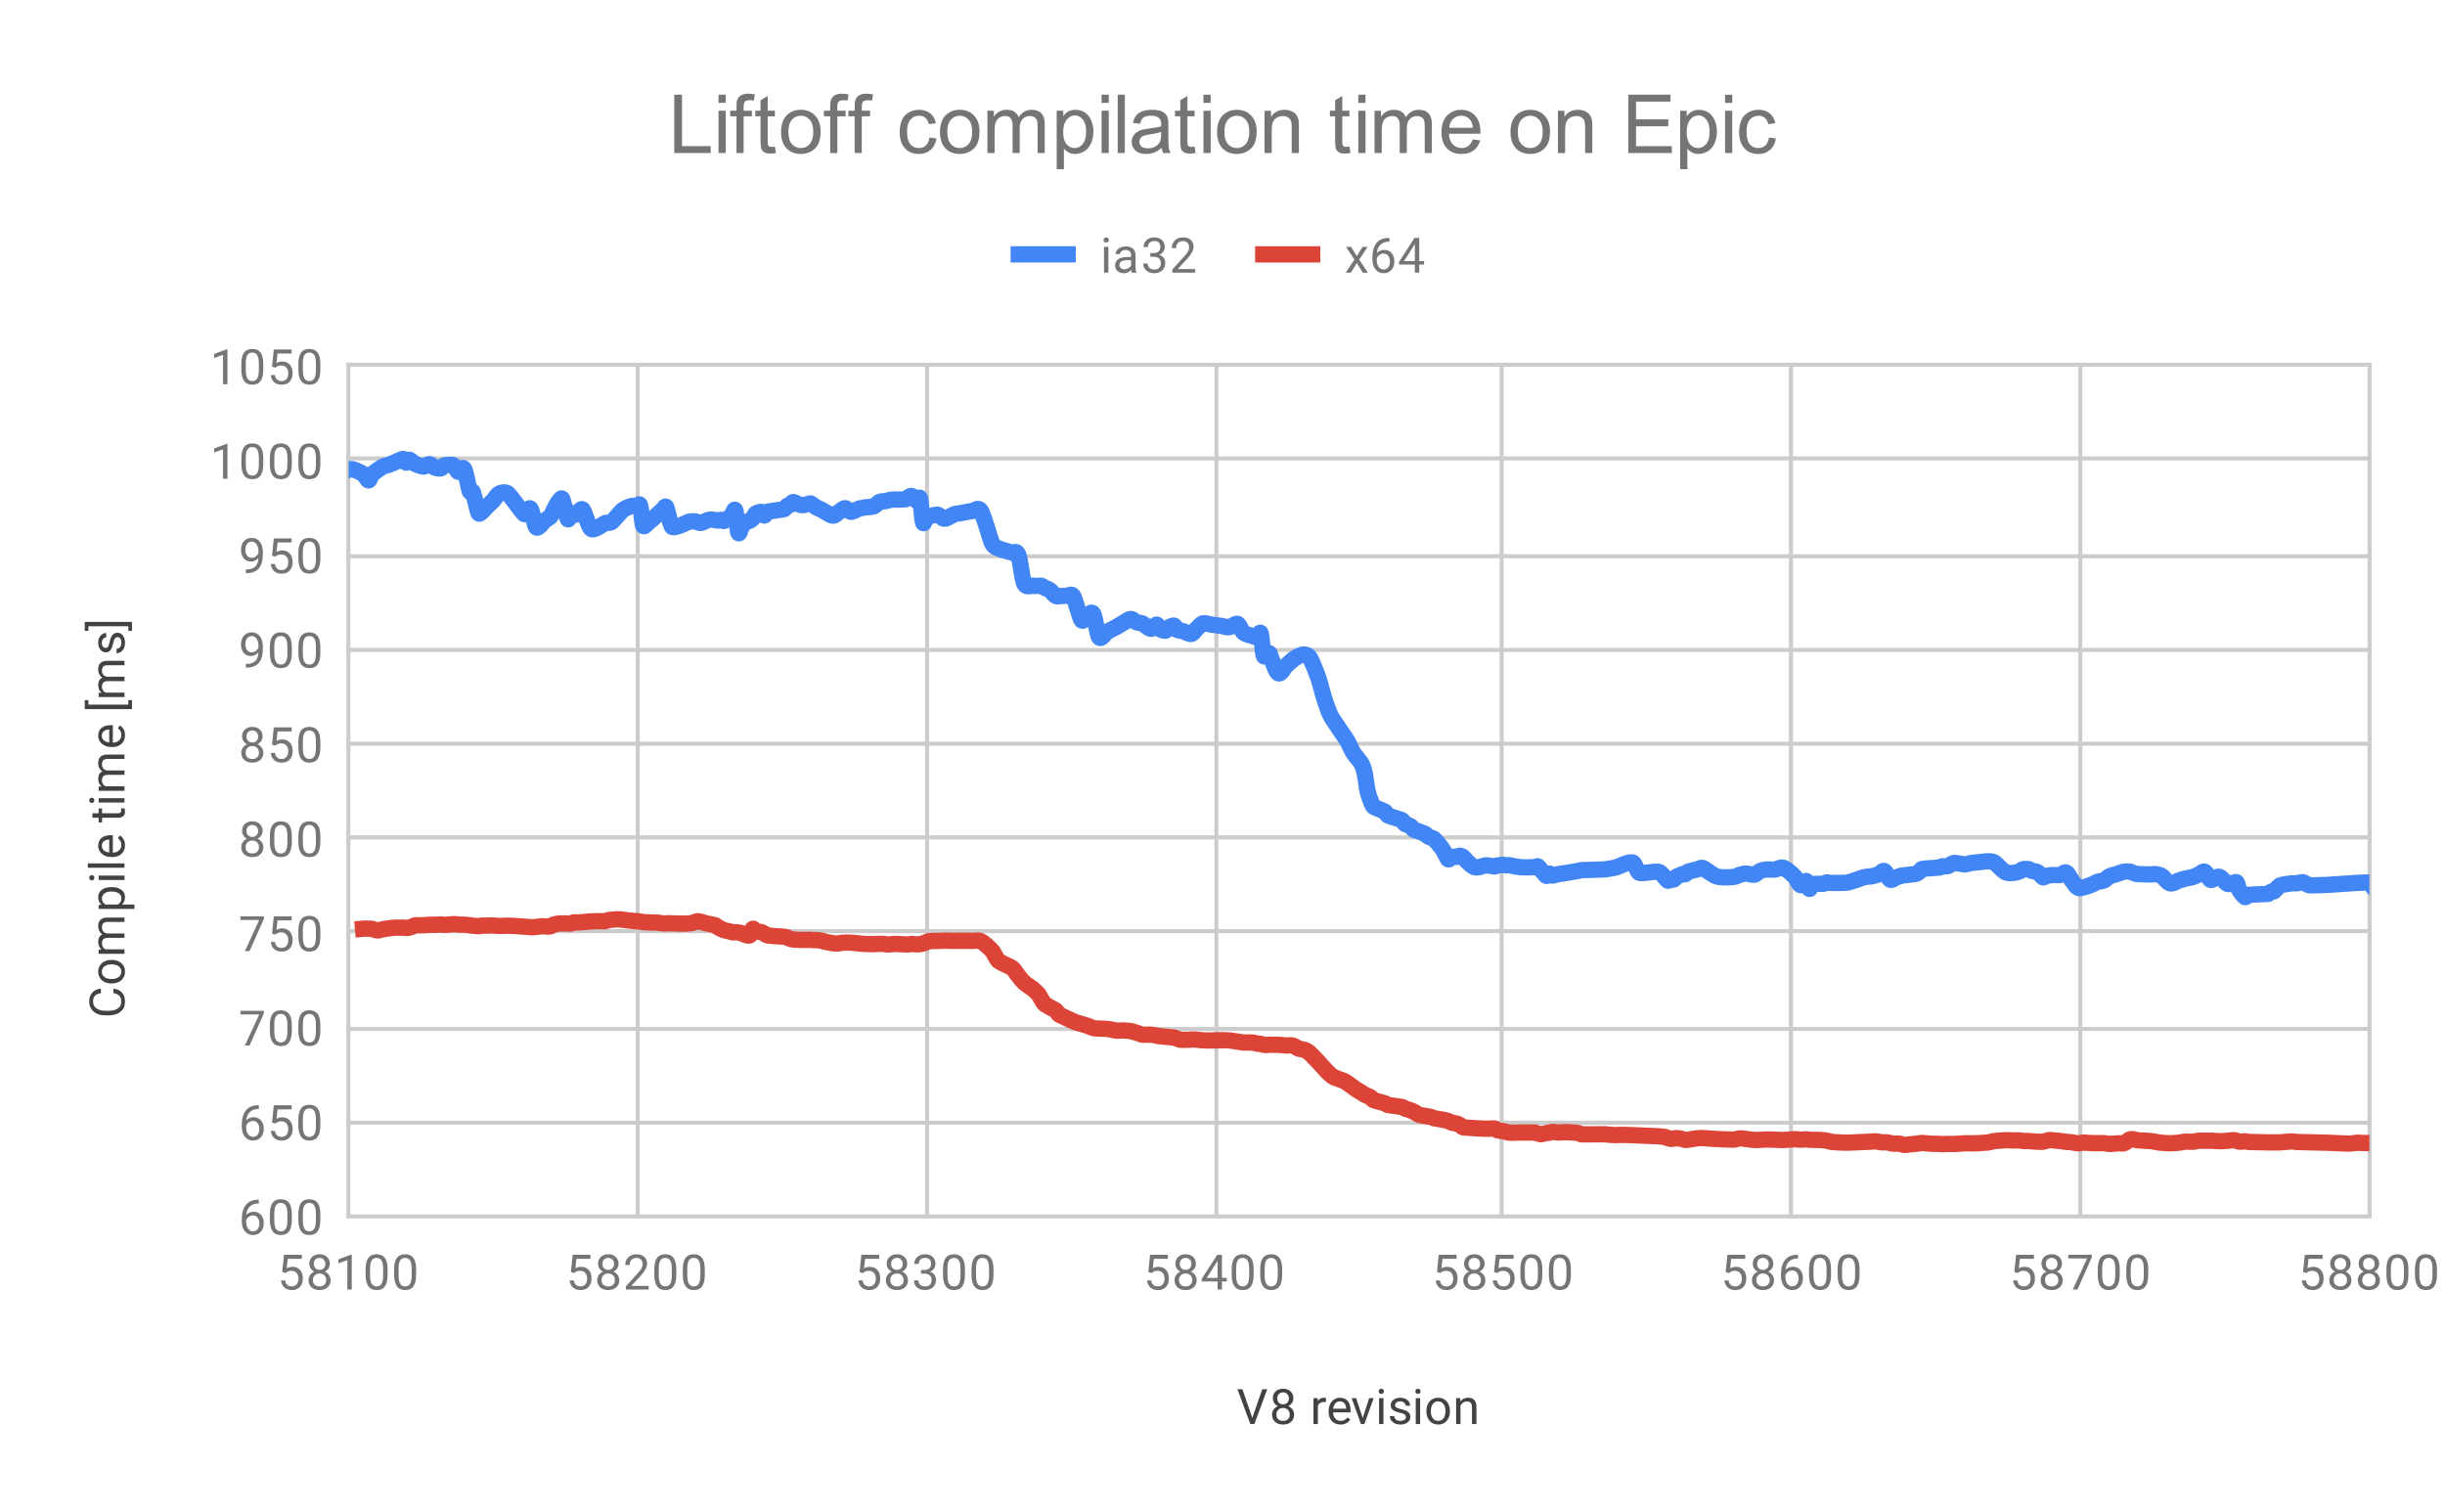 <svg fill="none" height="371" stroke-linecap="square" stroke-miterlimit="10" width="600" xmlns="http://www.w3.org/2000/svg" xmlns:xlink="http://www.w3.org/1999/xlink"><clipPath id="a"><path d="m85.55 89.783h495.9v208.667h-495.9z"/></clipPath><path d="m0 0h600v371h-600z" fill="#fff"/><path d="m0 0h600v371h-600z" fill="#fff"/><g stroke-linecap="butt"><path d="m85.5 89.5v209m71-209v209m71-209v209m71-209v209m70-209v209m71-209v209m71-209v209m71-209v209m-496 0h496m-496-23h496m-496-23h496m-496-24h496m-496-23h496m-496-23h496m-496-23h496m-496-23h496m-496-24h496m-496-23h496" stroke="#ccc"/><path clip-path="url(#a)" d="m74.215 112.049s.945.225 1.417.1c.472-.126.945-.847 1.417-.852s.944.048 1.417.82c.472.772 1.653 5.226 2.125 5.718.472.491.945-.602 1.417-.863a29.531 29.531 0 0 1 2.125-1.056c.709-.307 1.417-.806 2.125-.79.709.014 2.598.988 2.834 1.175s.472.566.709.826c.236.261.472.84.708.737.236-.102.472-1.031.708-1.351.237-.32.945-.8 1.417-1.137.473-.337.945-.666 1.417-.888s.945-.271 1.417-.444c.472-.172.945-.402 1.417-.59.472-.19 1.889-.916 2.125-.814.236.103.472.856.709.886.236.031.472-.667.708-.701s.945.757 1.417.996c.472.24 1.653.685 2.125.665s.945-.607 1.417-.56.945.678 1.417.844c.472.167 1.18.248 1.417.154.236-.094.472-.522.708-.64s1.89-.315 2.125-.2c.237.114.473.472.709.753.236.28.472.834.708.933.236.1.945-1.484 1.417-.68.472.805 1.18 5.031 1.417 5.508.236.477.472-.341.708.108.237.448 1.181 4.769 1.417 5.172s.473-.018.709-.167c.236-.15.944-.983 1.417-1.454.472-.471.944-.866 1.416-1.373.473-.506.945-1.367 1.417-1.665.473-.297 1.417-.58 2.126-.18.708.398 3.778 5.087 4.25 5.147.472.061.945-1.883 1.417-1.351.472.53.945 3.965 1.417 4.538s1.653-1.293 2.125-1.649 1.18-.726 1.417-1.038c.236-.313.472-.895.708-1.355.237-.46.473-1 .709-1.407s.472-.79.708-1.037c.236-.248.473-.789.709-.448.236.34 1.18 4.816 1.417 4.986.236.17.472-1.25.708-1.472.236-.221.945.441 1.417.284s.944-1.551 1.417-1.229c.472.323 1.417 4.097 2.125 4.748.708.65 3.07-1.274 3.542-1.405.472-.132.945.049 1.417-.228.472-.278.945-.941 1.417-1.435.472-.495.944-1.167 1.417-1.53.472-.364 1.653-.872 2.125-.973.472-.102 1.18.056 1.417.038.236-.018.472-.904.708-.126.236.777.473 4.056.709 4.791s.944-.429 1.417-.763c.472-.335 1.653-1.447 2.125-1.865s1.18-1.06 1.417-1.264c.236-.205.472-.893.708-.592.236.3.945 4.052 1.417 4.786.472.733 3.778-1.081 4.25-1.16.473-.078.945-.133 1.417-.083.473.05.945.406 1.417.382.473-.024 1.417-.687 2.126-.787.708-.1 1.889.2 2.125.185.236-.016.472-.172.708-.154.236.019.473.3.709.265.236-.034 1.18-.746 1.417-.946.236-.2.472-.466.708-.729.236-.262.472-1.596.708-.845.237.751.473 4.641.709 5.351s.472-.705.708-1.089.473-.963.709-1.215c.236-.253 1.18-.458 1.417-.6.236-.143.472-.275.708-.554.236-.28.472-.897.708-1.122.237-.224 1.181-.558 1.417-.45.236.107.473.868.709.87s.472-.693.708-.858c.236-.164 1.417-.261 2.125-.388.709-.126 1.89-.226 2.126-.371.236-.146.472-.583.708-.752s.472-.109.709-.263c.236-.155.472-.594.708-.663s1.417.686 2.125.744c.709.057 1.89-.449 2.126-.4.236.05.472.274.708.43.236.157.472.372.708.512.237.14.945.404 1.417.653.473.248.945.607 1.417.835.472.229.945.6 1.417.534.472-.067.945-.636 1.417-.935s.944-.857 1.417-.857c.472 0 .944.799 1.417.853.472.055 1.653-.654 2.125-.79.472-.137.944-.21 1.417-.29.472-.079 1.653-.07 2.125-.276s.945-.844 1.417-1.053.944-.11 1.417-.202c.472-.092.944-.284 1.417-.351.472-.068 3.07.008 3.542-.13.472-.137.944-.85 1.417-.773.472.077 1.18 1.221 1.416 1.234.237.012.473-1.415.709-.545.236.871.472 4.987.708 5.769.236.781.473-.867.709-1.08s2.361-.875 2.833-.79c.473.084 1.181.824 1.417.902s.473.074.709.018 1.653-.911 2.125-1.067c.472-.155.945-.141 1.417-.222.472-.08 2.125-.443 2.834-.52.708-.077 1.416-1.065 2.125-.071.708.994 2.361 7.187 2.834 8.048.472.861.944.877 1.416 1.141.473.265 3.07.95 3.543 1.11.472.16.944-.721 1.416.52.473 1.241.945 5.7 1.417 6.928.473 1.227 1.653.576 2.126.652.472.076 1.18.021 1.416.021.237 0 .473-.082.709-.01.236.07.472.306.708.434.236.129.945.326 1.417.667.472.342.945 1.15 1.417 1.382.472.233.945.023 1.417.016.472-.006.944-.059 1.417-.055.472.003.944-.596 1.417.077.472.673 1.653 5.47 2.125 5.944.472.473.944-.872 1.417-1.124.472-.251.944-1.262 1.417-.386.472.875.944 4.853 1.416 5.64.473.786 1.417-.968 2.126-1.383.708-.415 1.653-.846 2.125-1.108.472-.263.945-.571 1.417-.834.472-.262 1.653-1.121 2.125-1.114.472.008.945.606 1.417.788s.945.108 1.417.303c.472.194 1.653 1.323 2.125 1.299.472-.025 1.18-1.104 1.417-1.014.236.09.472.838.708 1.048.237.21 1.181.507 1.417.423.236-.083.473-.55.709-.71s1.18-.625 1.417-.502c.236.123.472.797.708.99.236.194.945.207 1.417.34.472.13 1.653.833 2.125.676.472-.158.945-.966 1.417-1.395s.945-1.018 1.417-1.18 1.417.218 2.125.314c.709.096 1.417.163 2.125.265.709.102 1.417.418 2.126.347.708-.07 1.653-1.025 2.125-.768.472.256.945 1.616 1.417 2.053s1.653.707 2.125.854c.472.146 1.18.43 1.417.31.236-.12.472-1.611.708-.872.237.738.473 4.474.709 5.304s.472-.25.708-.325c.236-.074.473-.37.709-.123.236.248 1.417 4.343 2.125 4.825.708.483 1.417-1.312 2.125-1.93.709-.618 1.417-1.345 2.126-1.78.708-.433 1.653-.861 2.125-.824s.944.08 1.417.773c.472.692 1.653 3.689 2.125 5.073.472 1.383.945 3.449 1.417 4.92s.944 2.884 1.417 3.908c.472 1.024 1.417 2.263 2.125 3.353s1.653 2.366 2.125 3.188c.473.822.945 2.023 1.417 2.809.472.785 1.89 2.33 2.125 2.857.237.527.473 1.115.709 2.21.236 1.094.472 3.258.708 4.356.236 1.099.473 1.602.709 2.234s.472 1.245.708 1.56c.236.314 2.598 1.108 2.834 1.311s.472.7.708.89 3.306 1.055 3.542 1.24c.237.185.473.667.709.862.236.196 1.18.442 1.417.626.236.185.472.62.708.794s.472.16.709.247c.236.088 1.889.688 2.125.83.236.141.472.424.708.575.236.15.473.224.709.329.236.104.472.108.708.298s1.653 1.831 2.125 2.525c.473.694 1.181 2.366 1.417 2.479s.473-.463.709-.562c.236-.098 1.18-.01 1.417-.058.236-.048.472-.264.708-.26.236.005.472.135.708.287.237.152 1.89 2.147 2.834 2.494.945.347 2.125-.404 2.834-.412.708-.009 1.889.281 2.125.258.236-.024.472-.177.709-.227.236-.05 1.18-.158 1.416-.153.237.005.473.093.709.107.236.013.472-.04.708-.024s1.89.4 2.834.48c.945.079 3.306.022 3.542-.008s.472-.277.709-.177c.236.1 1.889 2.288 2.125 2.326s.472-.53.708-.545c.236-.016.473.402.709.45.236.047.944-.238 1.417-.328.472-.09 1.416-.204 2.125-.318.708-.115 2.597-.444 2.834-.492.236-.047.472-.132.708-.164.236-.031 5.195-.161 5.667-.204a17.57 17.57 0 0 0 1.417-.203c.473-.082.945-.148 1.417-.287.472-.138 1.18-.448 1.417-.542.236-.095.472-.232.708-.296.237-.064 1.653-.638 2.126-.268.472.37.944 2.004 1.417 2.397.472.393 4.25-.486 4.959-.143.708.342 1.889 2.056 2.125 2.118.236.061.472-.286.708-.336s.473.139.709.035c.236-.103.472-.493.708-.655s1.18-.574 1.417-.63c.236-.058.472.076.708-.026.237-.103.473-.464.709-.592.236-.129 1.653-.413 2.125-.537s.945-.462 1.417-.386c.472.075 2.361 1.733 3.542 2.095 1.18.36 3.778.167 4.25.087.473-.08.945-.373 1.418-.507.472-.134.944-.275 1.416-.296.473-.02 1.653.372 2.126.253.472-.12.944-.677 1.417-.884.472-.206.944-.294 1.416-.353.473-.06 1.417.065 2.126-.006.708-.07 1.417-.63 2.125-.42.708.208 2.361 1.706 2.834 2.227.472.521.944 1.841 1.417 2.014.472.173 1.18-1.21 1.416-.976.237.234.473 1.76.709 1.894s.472-.9.708-1.088c.236-.189 2.598-.12 2.834-.178s.472-.267.708-.3c.237-.034.473.084.709.099.236.014 3.542.045 4.25-.06.709-.107 1.417-.389 2.126-.608.708-.219 1.417-.538 2.125-.708.708-.169 1.653-.203 2.125-.308a8.189 8.189 0 0 0 1.417-.428c.472-.199.945-.984 1.417-.766s.945 1.815 1.417 2.074c.472.26.944-.356 1.417-.517.472-.161.944-.345 1.417-.45.472-.105.944-.12 1.416-.18.473-.063 1.89-.2 2.126-.287s.472-.233.708-.427.472-.604.709-.737c.236-.133 4.014-.296 4.25-.355s.472-.238.709-.294c.236-.057.944.048 1.416-.088.473-.135.945-.632 1.417-.726.473-.094 2.362.352 2.834.325s.945-.246 1.417-.326.944-.107 1.417-.155c.472-.049 2.361-.285 2.833-.266.473.02.945.004 1.417.248.473.245 2.126 2.116 2.834 2.44s1.653.168 2.125.114c.473-.053 1.181-.286 1.417-.397.236-.11.472-.388.709-.467.236-.08 1.18-.08 1.416-.013.237.066.473.309.709.402s.944.05 1.417.314c.472.264 1.18 1.219 1.417 1.27.236.053.472-.25.708-.32.236-.072.945-.17 1.417-.21s1.653.06 2.125-.04.945-.81 1.417-.575.945 1.373 1.417 1.987c.472.613.944 1.42 1.417 1.693.472.271.944.027 1.417-.063.472-.09 1.653-.527 2.125-.718.472-.192.944-.51 1.417-.672.472-.161.944-.079 1.417-.298.472-.22.944-.774 1.416-1.018.473-.244 1.653-.52 2.126-.672.472-.15.944-.38 1.417-.46.472-.08 1.18-.059 1.416-.019.237.04.473.168.709.25.236.084.472.19.708.248.236.057.473.074.709.095.236.02 2.361.109 2.833.105.473-.003.945-.128 1.417-.073.473.055.945.135 1.417.405.472.271 1.417 1.637 2.125 1.83.709.192 1.653-.527 2.126-.675.472-.147.944-.31 1.417-.434.472-.124 1.653-.304 2.125-.46.472-.155.944-.42 1.417-.627.472-.208.944-.846 1.417-.621.472.225.944 1.723 1.416 1.968.473.246 1.417-.908 2.126-.74.708.167 1.417 1.518 2.125 1.746s1.89-.681 2.125-.378c.236.303.473 1.481.709 1.943.236.463 1.18 1.61 1.417 1.662.236.05.472-.431.708-.525.236-.095 4.723-.197 4.959-.288.236-.092.472-.403.708-.509.237-.105.473.012.709-.123s.944-1.098 1.417-1.371c.472-.273 2.361-.485 2.833-.538.473-.053.945-.003 1.417-.05.473-.047.945-.308 1.417-.231s.945.578 1.417.69c.472.114 2.834.008 4.25-.034 1.417-.041 10.155-.784 10.627-.535.472.25.945 1.392 1.417 1.57s2.597-1.248 2.834-1c.236.247.472 1.587.708 1.735.236.149.472-.655.708-.846.237-.19 1.417-.73 2.126-.897.708-.167 3.07-.47 3.542-.18s.944 1.508 1.417 1.816c.472.308 1.653-.162 2.125.049.472.21.945 1.136 1.417 1.232.472.095.944-.505 1.417-.66.472-.155.944-.202 1.417-.269.472-.067 1.416-.01 2.125-.198.708-.189 1.417-.65 2.125-.931.709-.282 1.89-.575 2.125-.758.237-.183.473-.76.709-.844.236-.085.472.271.708.337s.473.059.709.056c.236-.002.472-.157.708-.071s1.89 1.816 2.125 1.763c.237-.054.473-.74.709-.907.236-.168.944-.097 1.417-.204.472-.106.944-.189 1.417-.437.472-.248 1.416-1.256 2.125-1.575.708-.319 2.125-.259 2.834-.45.708-.19 1.653-.62 2.125-.807.472-.186.944-.415 1.417-.58.472-.163 1.18-.272 1.417-.405.236-.132.472-.445.708-.594s.472-.178.708-.3c.237-.12 1.181-.667 1.417-.854s.473-.57.709-.693 1.417-.09 1.417-.09" stroke="#4285f4" stroke-width="4"/><path clip-path="url(#a)" d="m89.092 227.911s.472-.04.709-.039c.236.001.472.035.708.044s.472-.025.708.009c.237.034.945.37 1.417.387.473.017.945-.2 1.417-.284.472-.083.945-.155 1.417-.216s.945-.125 1.417-.15a39.89 39.89 0 0 1 2.125-.012c.236.012.472.082.709.077.236-.004.472-.047.708-.103s.472-.145.708-.233c.237-.089.473-.245.709-.298s1.653-.035 2.125-.055.945-.069 1.417-.085c.472-.015.945.005 1.417-.01s1.18-.09 1.417-.08c.236.01.472.09.708.097.236.009 1.89-.131 2.125-.145.237-.013.473-.044.709-.03.236.012.472.088.708.109.236.02.945-.001 1.417.028.472.028.945.096 1.417.145s1.89.234 2.125.223c.236-.01.473-.117.709-.141s.944 0 1.417-.007c.472-.007.944-.051 1.416-.037.473.013.945.105 1.417.119.473.014 1.417-.056 2.126-.05a43.66 43.66 0 0 1 2.125.082c.708.04 2.361.181 2.834.21.472.028.944.08 1.416.065.473-.014 1.653-.215 2.126-.228.472-.014 1.18.08 1.417.072.236-.008.472-.004.708-.084s.472-.306.708-.397c.237-.092.473-.107.709-.152.236-.046.472-.101.708-.123s.473-.006.709-.007c.236 0 1.18.002 1.417.006.236.003.472.062.708.017s.472-.244.708-.287c.237-.044.473.029.709.026.236-.002.944-.049 1.417-.083.472-.034 1.417-.141 2.125-.18.708-.04 3.306-.052 3.542-.09.236-.04.472-.167.709-.217.236-.05.944-.135 1.416-.168a11.38 11.38 0 0 1 1.417-.028c.473.026.945.129 1.417.185s1.89.21 2.125.227c.237.017.473.006.709.029.236.022.472.069.708.106s.473.089.709.115c.236.027.944.066 1.417.087.472.02 1.653.016 2.125.055.472.04.944.177 1.417.201.472.025.944-.051 1.417-.053.472-.002 2.833.118 3.542.102.708-.016 1.653-.07 2.125-.158.472-.087.945-.408 1.417-.42.472-.011 1.417.36 2.125.525.709.165 1.89.355 2.125.465.237.11.473.363.709.504.236.14.472.232.708.342s.473.236.709.317 1.18.273 1.417.336c.236.063.472.177.708.208.236.032.472-.026.708-.018.237.007.473.03.709.066.236.035.472.067.708.146.236.08.473.258.709.33.236.071 1.18.447 1.417.203.236-.243.472-1.398.708-1.563s.472.458.708.572c.237.114 1.181.146 1.417.228s.473.252.709.38c.236.127.472.31.708.387s1.417.164 2.125.226c.709.063 1.89.109 2.126.15.236.042.472.117.708.202s.472.232.709.308c.236.076.472.118.708.149.236.03 1.653.094 2.125.103.473.009 1.181-.013 1.417-.015s.472-.017.709-.005c.236.011.472.063.708.074s.472-.022.708-.009c.237.013 1.181.121 1.417.174s.473.171.709.231.944.18 1.417.256c.472.076.944.194 1.416.196.473.003.945-.142 1.417-.18.473-.04.945-.056 1.417-.054s.945.03 1.417.065 1.417.165 2.125.216c.709.05 1.653.084 2.126.087.472.003.944-.028 1.416-.04.473-.011.945-.048 1.417-.028.473.02.945.146 1.417.149s.945-.12 1.417-.133 3.306.15 3.542.134.472-.11.709-.122c.236-.012 1.18.098 1.416.095a5.677 5.677 0 0 0 1.417-.229c.236-.07.473-.169.709-.258.236-.09.472-.23.708-.28s3.306-.1 3.542-.11c.236-.008.473-.031.709-.032s.472.021.708.028c.236.006.945.023 1.417.022.472 0 .945-.023 1.417-.024.472 0 2.125.02 2.834.038.708.018 1.416-.236 2.125.081.708.317 2.361 1.84 2.834 2.427.472.588.944 1.799 1.416 2.312.473.513 3.07 1.483 3.543 1.917.472.434.944 1.254 1.416 1.836.473.582.945 1.209 1.417 1.655.473.446 1.653 1.135 2.126 1.533.472.399 1.18 1.054 1.416 1.369.237.315.473.827.709 1.205.236.38.472.816.708 1.068s.945.605 1.417.888 1.18.59 1.417.808c.236.218.472.693.708.904.237.21.945.493 1.417.722.473.23.945.441 1.417.654s.945.453 1.417.625.945.265 1.417.406c.472.142.944.279 1.417.44.472.163.944.421 1.417.533.472.113.944.108 1.416.141.473.034 1.417.008 2.126.089.708.08 1.653.356 2.125.395.472.04.945-.04 1.417-.026s1.653.075 2.125.161c.472.087.945.269 1.417.411.472.143.945.367 1.417.444s1.653-.016 2.125.026 1.18.194 1.417.235c.236.042.472.1.708.133.237.033 1.181.11 1.417.133l.709.07c.236.023 1.18.092 1.417.145.236.052.472.157.708.24s.472.213.708.258c.237.046.945.036 1.417.034.473-.001 1.417-.087 2.126-.066.708.021 1.416.156 2.125.193.708.037 1.417.035 2.125.03.709-.005 1.417-.061 2.125-.061.709 0 1.417.002 2.126.06.708.058 1.653.22 2.125.29.472.068.945.183 1.417.22.472.038 1.653-.043 2.125.006.472.048 1.18.252 1.417.285.236.034.472.015.708.06.237.044.473.166.709.206.236.041.472.04.708.038.236-.003.473-.045.709-.052a43.41 43.41 0 0 1 2.125.022c.708.032 1.653.146 2.125.166.473.02.945-.113 1.417.007s.945.525 1.417.715 1.417.205 2.125.643c.709.438 1.653 1.51 2.126 1.985.472.475.944 1.013 1.416 1.523.473.51.945 1.075 1.417 1.538.473.463.945.94 1.417 1.24s2.362.876 2.834 1.127c.472.252.944.617 1.417.946.472.328.944.71 1.417 1.024.472.315 1.18.714 1.416.863.237.149.473.332.709.462s1.18.474 1.417.637c.236.164.472.517.708.661.236.145 2.598.728 2.834.826.236.099.472.302.708.383.236.082 3.306.454 3.542.533.237.078.473.263.709.363s1.18.381 1.417.47c.236.09.472.179.708.301s.472.303.709.434c.236.13.472.27.708.35.236.079.945.163 1.417.25.472.088 1.18.206 1.417.276.236.07.472.213.708.28.236.068 1.653.27 2.125.37.473.1 1.181.271 1.417.355s.473.246.709.326 1.18.228 1.417.31c.236.083.472.2.708.341s.472.412.708.506c.237.094 1.89.168 2.834.232.945.065 2.125.141 2.834.153.708.012 1.889-.11 2.125-.043s.472.328.709.416c.236.088.944.129 1.416.225.473.096.945.295 1.417.351.473.056 1.89-.026 2.834-.028.945-.001 3.306-.015 3.542.023.236.039.472.163.709.227.236.063.472.154.708.155.236.002 1.18-.258 1.417-.294.236-.035.472-.02.708-.064.236-.045.473-.183.709-.205s.944.13 1.417.146c.472.017 1.416-.085 2.125-.071.708.014 2.597.15 2.834.208.236.06.472.253.708.304.236.05 5.195-.013 5.667.006.473.02.945.084 1.417.116.473.033.945.073 1.417.079.472.005.945-.044 1.417-.046s2.361.054 2.834.07c.472.016.944.04 1.417.061.472.021 4.486.189 4.959.226.472.038 1.18.105 1.416.162.237.057.473.188.709.262s.472.162.708.181c.236.02.473-.036.709-.064.236-.029.472-.107.708-.106.236 0 1.18.165 1.417.218.236.054.472.18.708.21.237.03.473-.006.709-.03s1.653-.298 2.125-.348c.472-.049.945-.068 1.417-.063s2.361.176 3.542.234c1.18.057 3.778.171 4.25.13.473-.04.945-.263 1.418-.287.472-.024.944.09 1.416.141.473.051 1.653.226 2.126.247.472.02.944-.02 1.417-.04.472-.02.944-.072 1.416-.08.473-.008 1.417.03 2.126.049.708.02 1.417.079 2.125.068.708-.01 2.361-.179 2.834-.176.472.002.944.098 1.417.101.472.004 1.18-.09 1.416-.079.237.01.473.078.709.1s.472.024.708.031 1.653.004 2.126.035c.472.03 1.18.116 1.416.16.237.042.473.121.709.177.236.055.472.124.708.155s2.598.152 3.542.155c.945.003 1.89-.07 2.834-.108.945-.038 2.362-.098 2.834-.122s.944-.105 1.417-.082c.472.023.944.18 1.417.222.472.042.944-.021 1.416.033.473.055.945.244 1.417.294.473.051.945-.041 1.417.011s.945.275 1.417.302.945-.09 1.417-.14c.472-.048 1.889-.199 2.125-.229s.472-.094.709-.102c.236-.008 1.416.127 2.125.166.708.038 1.889.054 2.125.068s.472.055.709.06c.236.006.944-.045 1.416-.052.473-.007.945.023 1.417.01.473-.014 2.362-.165 2.834-.178.472-.014.945.008 1.417.006s.944.002 1.417-.018c.472-.02 2.361-.135 2.833-.203.473-.068.945-.236 1.417-.305.473-.069 2.126-.197 2.834-.218.708-.02 1.653.033 2.125.038.473.005 1.181-.018 1.417.004.236.021.472.104.709.127.236.022 1.18.004 1.416.016.237.011.473.042.709.06s.944.08 1.417.098c.472.018.944.073 1.417.01.472-.061.944-.333 1.416-.382.473-.05.945.052 1.417.088.473.036.945.074 1.417.128s.945.146 1.417.198c.472.051.945.053 1.417.11s.944.216 1.417.231c.472.015.944-.133 1.417-.144.472-.01 1.653.102 2.125.116s.944.005 1.417.007c.472.002.944-.025 1.417.006.472.03.944.165 1.416.179.473.014 1.653-.12 2.126-.143.472-.022.944.12 1.417-.036.472-.156 1.18-.813 1.416-.9.237-.087.473-.086.709-.072s.472.11.708.156.473.094.709.121c.236.028 2.361.127 2.833.175.473.05.945.136 1.417.206.473.07.945.166 1.417.215a23.22 23.22 0 0 0 2.125.116 23.16 23.16 0 0 0 2.126-.135c.472-.053.944-.19 1.417-.23.472-.038 1.653.036 2.125-.005s.944-.203 1.417-.241c.472-.039.944.01 1.417.01.472 0 .944-.02 1.416-.013.473.007 1.89.132 2.834.11.945-.024 2.598-.26 2.834-.247.236.014.472.084.708.145s.473.191.709.222c.236.03 1.18-.097 1.417-.082.236.016.472.11.708.135.236.026 4.487.115 4.959.12s.945-.005 1.417-.005.944.02 1.417.003c.472-.018 2.361-.223 2.833-.22.473.003.945.102 1.417.13.473.027 5.195.113 7.085.172 1.889.06 4.959.24 5.667.218.708-.021 1.89-.208 2.125-.211.236-.003.473.043.709.054.236.01 1.417.017 2.125.029s4.014.087 4.25.081c.237-.005.473-.03.709-.047.236-.018.472-.055.708-.06.237-.004 1.417.09 2.126.106.708.015 3.306-.025 3.542-.02.236.006.472.042.708.035.236-.006 1.653-.188 2.126-.227.472-.04.944-.112 1.416-.085.473.027.945.174 1.417.247.473.073.945.15 1.417.19s1.417.052 2.125.076c.709.024 1.653.03 2.126.068.472.038.944.152 1.417.18.472.028 1.18-.01 1.416-.011.237 0 .473-.004.709.002.236.007.472.03.708.038s.473-.008.709.012.472.093.708.106c.236.012 1.89-.09 2.125-.089.237.002.473.014.709.038s.944.333 1.417.214c.472-.12.944-.696 1.417-.929.472-.233 1.416-.496 2.125-.708.708-.211 2.125-.548 2.834-.748.708-.2 1.653-.459 2.125-.64.472-.18.944-.44 1.417-.66.472-.22 1.18-.518 1.417-.655.236-.137.472-.33.708-.492.236-.163.472-.365.708-.485.237-.12 1.181-.369 1.417-.465s.473-.254.709-.345c.236-.092 1.417-.409 1.417-.409" stroke="#db4437" stroke-width="4"/></g><path d="m307.313 347.95 2.437-7.031h1.234l-3.171 8.531h-.985l-3.156-8.531h1.219l2.421 7.031zm10.078-4.813q0 .641-.344 1.141t-.906.781q.656.282 1.046.844.391.547.391 1.25 0 1.094-.75 1.766-.734.656-1.953.656-1.234 0-1.984-.656-.735-.672-.735-1.766 0-.703.375-1.25.375-.562 1.047-.844-.562-.28-.89-.78-.329-.5-.329-1.142 0-1.078.688-1.703.687-.64 1.828-.64 1.125 0 1.813.64.703.625.703 1.703zm-.891 3.985q0-.719-.453-1.156-.453-.454-1.188-.454-.734 0-1.187.454-.438.437-.438 1.171 0 .72.438 1.141.437.406 1.203.406.75 0 1.188-.422.437-.421.437-1.14zm-1.625-5.438q-.64 0-1.047.407-.39.39-.39 1.078 0 .64.39 1.047.39.406 1.031.406.657 0 1.047-.406.39-.407.39-1.047 0-.656-.405-1.063-.407-.422-1.016-.422zm10.516 2.391q-.25-.031-.532-.031-1.078 0-1.453.906v4.5h-1.078v-6.344h1.047l.016.735q.53-.844 1.515-.844.313 0 .485.078zm3.562 5.5q-1.297 0-2.11-.844-.796-.86-.796-2.281v-.188q0-.953.36-1.687.359-.75 1-1.156.656-.422 1.406-.422 1.234 0 1.921.812.688.813.688 2.328v.454h-4.297q.031.937.547 1.515.531.578 1.344.578.562 0 .953-.234.406-.234.719-.625l.656.516q-.797 1.234-2.39 1.234zm-.14-5.688q-.657 0-1.11.485-.437.469-.531 1.328h3.172v-.078q-.047-.828-.453-1.281-.391-.454-1.079-.454zm5.593 4.094 1.578-4.875h1.11l-2.281 6.344h-.829l-2.296-6.344h1.109l1.61 4.875zm5.094 1.469h-1.078v-6.344h1.078zm-1.172-8.016q0-.265.156-.453.172-.187.485-.187.312 0 .469.187.171.188.171.453 0 .25-.171.438-.157.172-.47.172-.312 0-.484-.172-.156-.188-.156-.438zm6.688 6.328q0-.437-.344-.671-.328-.25-1.156-.422-.813-.172-1.297-.422-.485-.25-.719-.578-.219-.344-.219-.813 0-.781.656-1.312.657-.547 1.688-.547 1.078 0 1.734.562.672.547.672 1.407h-1.078q0-.438-.39-.75-.375-.329-.938-.329-.594 0-.938.266-.328.25-.328.656 0 .391.313.594.312.203 1.125.39.812.173 1.312.423t.735.609q.25.36.25.86 0 .859-.688 1.374-.672.516-1.75.516-.765 0-1.36-.266-.577-.28-.905-.765-.329-.485-.329-1.047h1.079q.03.547.437.875.406.312 1.078.312.61 0 .985-.25t.375-.672zm3.484 1.688h-1.078v-6.344h1.078zm-1.172-8.016q0-.265.156-.453.172-.187.485-.187.312 0 .469.187.171.188.171.453 0 .25-.171.438-.157.172-.47.172-.312 0-.484-.172-.156-.188-.156-.438zm2.703 4.782q0-.922.36-1.672.375-.75 1.03-1.14.657-.407 1.485-.407 1.297 0 2.094.89.813.891.813 2.391v.078q0 .922-.36 1.656-.36.735-1.015 1.157-.657.406-1.516.406-1.281 0-2.094-.89-.797-.907-.797-2.391zm1.094.14q0 1.047.484 1.688.5.64 1.313.64.828 0 1.312-.64.485-.656.485-1.828 0-1.032-.5-1.672-.485-.656-1.313-.656-.797 0-1.297.64-.484.625-.484 1.828zm7.219-3.25.031.797q.734-.906 1.906-.906 2.016 0 2.031 2.265v4.188h-1.093v-4.203q0-.672-.313-1-.297-.328-.953-.328-.531 0-.937.281-.391.281-.61.734v4.516h-1.078v-6.344zm-330.497-100.505q1.344.156 2.094 1 .734.844.734 2.234 0 1.516-1.078 2.422-1.094.907-2.922.907h-.812q-1.188 0-2.094-.422-.906-.422-1.39-1.203-.485-.782-.485-1.797 0-1.36.765-2.172.766-.828 2.094-.969v1.125q-1.015.156-1.469.64-.453.485-.453 1.376 0 1.078.797 1.687.797.61 2.266.61h.828q1.39 0 2.219-.579.812-.578.812-1.625 0-.937-.422-1.437-.437-.5-1.484-.672zm-.531-1.266q-.922 0-1.672-.359-.75-.375-1.14-1.031-.407-.656-.407-1.485 0-1.296.89-2.093.891-.813 2.391-.813h.078q.922 0 1.657.36.734.359 1.156 1.015.406.656.406 1.516 0 1.281-.89 2.094-.907.796-2.391.796zm.14-1.093q1.047 0 1.688-.485.64-.5.64-1.312 0-.828-.64-1.313-.656-.484-1.828-.484-1.032 0-1.672.5-.656.484-.656 1.312 0 .797.64 1.297.625.485 1.828.485zm-3.25-7.22.703-.03q-.812-.688-.812-1.875 0-1.328 1.016-1.813-.454-.312-.735-.812-.281-.516-.281-1.203 0-2.094 2.203-2.125h4.25v1.078h-4.187q-.672 0-1 .312-.344.313-.344 1.047 0 .61.36 1.016.359.39.968.453h4.203v1.078h-4.156q-1.375 0-1.375 1.36 0 1.062.906 1.452h4.625v1.094h-6.344v-1.031zm3.25-15.327q1.438 0 2.328.656.891.656.891 1.797 0 1.156-.734 1.812h3.047v1.079h-8.782v-.985l.703-.047q-.812-.672-.812-1.843 0-1.141.86-1.797.859-.672 2.39-.672h.11zm-.125 1.078q-1.078 0-1.687.469-.625.453-.625 1.25 0 .984.86 1.468h3.03q.875-.484.875-1.484 0-.781-.609-1.234-.625-.47-1.844-.47zm3.219-3.906v1.078h-6.344v-1.078zm-8.016 1.172q-.265 0-.453-.157-.187-.172-.187-.484 0-.313.187-.469.188-.172.453-.172.25 0 .438.172.172.156.172.469 0 .312-.172.484-.188.157-.438.157zm8.016-4.172v1.078h-9v-1.078zm.125-4.453q0 1.296-.844 2.109-.86.797-2.281.797h-.187q-.954 0-1.688-.36-.75-.359-1.156-1-.422-.656-.422-1.406 0-1.234.812-1.922.813-.687 2.329-.687h.453v4.297q.937-.032 1.515-.547.578-.531.578-1.344 0-.562-.234-.953-.234-.406-.625-.719l.516-.656q1.234.797 1.234 2.39zm-5.687.14q0 .656.484 1.11.469.437 1.328.53v-3.171h-.078q-.828.047-1.281.453-.453.39-.453 1.078zm-2.313-7.984h1.531v-1.172h.844v1.172h3.922q.39 0 .578-.156.188-.157.188-.532 0-.187-.063-.515h.875q.125.422.125.828 0 .719-.437 1.094-.454.375-1.266.375h-3.922v1.156h-.844v-1.156h-1.531zm7.875-3.703v1.078h-6.344v-1.078zm-8.016 1.172q-.265 0-.453-.157-.187-.172-.187-.484 0-.313.187-.469.188-.172.453-.172.25 0 .438.172.172.156.172.469 0 .312-.172.484-.188.157-.438.157zm1.672-4.016.703-.031q-.812-.688-.812-1.875 0-1.328 1.016-1.813-.454-.312-.735-.812-.281-.516-.281-1.203 0-2.094 2.203-2.125h4.25v1.078h-4.187q-.672 0-1 .312-.344.313-.344 1.047 0 .61.36 1.016.359.39.968.453h4.203v1.078h-4.156q-1.375 0-1.375 1.36 0 1.062.906 1.452h4.625v1.094h-6.344zm6.469-12.61q0 1.297-.844 2.11-.86.797-2.281.797h-.187q-.954 0-1.688-.36-.75-.359-1.156-1-.422-.656-.422-1.406 0-1.234.812-1.922.813-.687 2.329-.687h.453v4.297q.937-.032 1.515-.547.578-.531.578-1.344 0-.562-.234-.953-.234-.406-.625-.719l.516-.656q1.234.797 1.234 2.39zm-5.687.141q0 .656.484 1.11.469.437 1.328.53v-3.171h-.078q-.828.047-1.281.453-.453.39-.453 1.078zm-3.297-8.75v1.11h9.797v-1.11h.89v2.203h-11.578v-2.203h.89zm2.515-1.781.703-.031q-.812-.688-.812-1.875 0-1.328 1.016-1.813-.454-.312-.735-.812-.281-.516-.281-1.203 0-2.094 2.203-2.125h4.25v1.078h-4.187q-.672 0-1 .312-.344.313-.344 1.047 0 .61.36 1.016.359.39.968.453h4.203v1.078h-4.156q-1.375 0-1.375 1.36 0 1.062.906 1.452h4.625v1.094h-6.344zm4.657-13.672q-.438 0-.672.344-.25.328-.422 1.156-.172.813-.422 1.297t-.578.719q-.344.218-.813.218-.781 0-1.312-.656-.547-.656-.547-1.687 0-1.078.562-1.735.547-.672 1.407-.672v1.079q-.438 0-.75.39-.328.375-.328.938 0 .593.265.937.25.328.656.328.391 0 .594-.312.203-.313.39-1.125.173-.813.423-1.313t.609-.734q.36-.25.86-.25.859 0 1.374.687.516.672.516 1.75 0 .766-.266 1.36-.28.578-.765.906-.485.328-1.047.328v-1.078q.547-.031.875-.437.312-.407.312-1.079 0-.609-.25-.984t-.671-.375zm-8.063-1.531v-2.22h11.578v2.219h-.89v-1.14h-9.798v1.14h-.89z" fill="#424242"/><path d="m63.519 294.419v.906h-.203q-1.266.031-2.016.766-.75.718-.875 2.03.688-.765 1.844-.765 1.11 0 1.781.781.672.782.672 2.032 0 1.312-.719 2.11-.719.796-1.937.796-1.22 0-1.985-.938-.75-.953-.75-2.437v-.406q0-2.36 1-3.61t2.985-1.265zm-1.422 3.844q-.563 0-1.031.328-.47.328-.657.843v.391q0 1.063.47 1.703.483.64 1.187.64.734 0 1.156-.53.422-.547.422-1.422 0-.875-.422-1.407-.422-.547-1.125-.547zm9.515 1.046q0 1.907-.656 2.844-.64.922-2.031.922-1.36 0-2.016-.906-.656-.906-.687-2.719v-1.438q0-1.89.64-2.796.657-.922 2.047-.922 1.375 0 2.032.89.656.875.671 2.72zm-1.093-1.484q0-1.375-.39-2-.376-.64-1.22-.64-.828 0-1.218.64-.375.625-.375 1.922v1.734q0 1.375.39 2.047.406.656 1.219.656.797 0 1.188-.625.39-.625.406-1.953zm8.093 1.484q0 1.907-.656 2.844-.64.922-2.031.922-1.36 0-2.016-.906-.656-.906-.687-2.719v-1.438q0-1.89.64-2.796.657-.922 2.047-.922 1.375 0 2.032.89.656.875.671 2.72zm-1.093-1.484q0-1.375-.39-2-.376-.64-1.22-.64-.828 0-1.218.64-.375.625-.375 1.922v1.734q0 1.375.39 2.047.406.656 1.219.656.797 0 1.188-.625.39-.625.406-1.953zm-14-26.591v.906h-.203q-1.266.031-2.016.765-.75.72-.875 2.032.688-.766 1.844-.766 1.11 0 1.781.781.672.782.672 2.032 0 1.312-.719 2.109-.719.797-1.937.797-1.22 0-1.985-.938-.75-.953-.75-2.437v-.406q0-2.36 1-3.61t2.985-1.265zm-1.422 3.843q-.563 0-1.031.328-.47.329-.657.844v.39q0 1.063.47 1.704.483.64 1.187.64.734 0 1.156-.53.422-.548.422-1.423t-.422-1.406q-.422-.547-1.125-.547zm4.656.407.438-4.25h4.375v1h-3.454l-.265 2.328q.64-.375 1.437-.375 1.157 0 1.844.78.688.767.688 2.079 0 1.313-.72 2.078-.702.766-1.984.766-1.124 0-1.843-.625-.719-.64-.813-1.75h1.016q.11.734.531 1.11.422.374 1.11.374.75 0 1.187-.515.438-.516.438-1.422 0-.86-.47-1.375-.468-.516-1.25-.516-.702 0-1.109.297l-.28.234zm11.86.64q0 1.906-.657 2.844-.64.922-2.031.922-1.36 0-2.016-.906-.656-.907-.687-2.72v-1.437q0-1.89.64-2.797.657-.921 2.047-.921 1.375 0 2.032.89.656.875.671 2.719v1.406zm-1.094-1.484q0-1.375-.39-2-.376-.64-1.22-.64-.828 0-1.218.64-.375.625-.375 1.922v1.734q0 1.375.39 2.047.406.656 1.219.656.797 0 1.188-.625.39-.625.406-1.953zm-12.75-25.982-3.532 7.922h-1.14l3.515-7.641h-4.609v-.89h5.766zm6.843 4.281q0 1.906-.656 2.844-.64.922-2.031.922-1.36 0-2.016-.907-.656-.906-.687-2.718v-1.438q0-1.89.64-2.797.657-.922 2.047-.922 1.375 0 2.032.891.656.875.671 2.719zm-1.093-1.484q0-1.375-.39-2-.376-.641-1.22-.641-.828 0-1.218.64-.375.626-.375 1.922v1.735q0 1.375.39 2.047.406.656 1.219.656.797 0 1.188-.625.39-.625.406-1.953zm8.093 1.484q0 1.906-.656 2.844-.64.922-2.031.922-1.36 0-2.016-.907-.656-.906-.687-2.718v-1.438q0-1.89.64-2.797.657-.922 2.047-.922 1.375 0 2.032.891.656.875.671 2.719zm-1.093-1.484q0-1.375-.39-2-.376-.641-1.22-.641-.828 0-1.218.64-.375.626-.375 1.922v1.735q0 1.375.39 2.047.406.656 1.219.656.797 0 1.188-.625.39-.625.406-1.953zm-12.75-25.982-3.532 7.921h-1.14l3.515-7.64h-4.609v-.89h5.766zm1.984 3.64.438-4.25h4.375v1h-3.454l-.265 2.328q.64-.375 1.437-.375 1.157 0 1.844.782.688.765.688 2.078 0 1.312-.72 2.078-.702.765-1.984.765-1.124 0-1.843-.625-.719-.64-.813-1.75h1.016q.11.735.531 1.11.422.375 1.11.375.75 0 1.187-.516.438-.515.438-1.422 0-.86-.47-1.375-.468-.515-1.25-.515-.702 0-1.109.297l-.28.234zm11.86.64q0 1.907-.657 2.845-.64.921-2.031.921-1.36 0-2.016-.906-.656-.906-.687-2.719v-1.437q0-1.89.64-2.797.657-.922 2.047-.922 1.375 0 2.032.89.656.876.671 2.72v1.406zm-1.094-1.484q0-1.375-.39-2-.376-.64-1.22-.64-.828 0-1.218.64-.375.625-.375 1.922v1.735q0 1.375.39 2.047.406.656 1.219.656.797 0 1.188-.625.39-.625.406-1.953zm-13.079-24.372q0 .64-.343 1.14-.344.5-.906.782.656.28 1.046.843.391.547.391 1.25 0 1.094-.75 1.766-.734.656-1.953.656-1.234 0-1.984-.656-.735-.672-.735-1.766 0-.703.375-1.25.375-.562 1.047-.843-.562-.282-.89-.782-.329-.5-.329-1.14 0-1.078.688-1.703.687-.641 1.828-.641 1.125 0 1.813.64.703.626.703 1.704zm-.89 3.984q0-.719-.453-1.156-.453-.453-1.188-.453-.734 0-1.187.453-.438.437-.438 1.172 0 .719.438 1.14.437.407 1.203.407.75 0 1.188-.422.437-.422.437-1.14zm-1.625-5.437q-.64 0-1.047.406-.39.39-.39 1.078 0 .64.39 1.047.39.406 1.031.406.657 0 1.047-.406.39-.406.39-1.047 0-.656-.405-1.062-.407-.422-1.016-.422zm9.688 4.125q0 1.906-.657 2.843-.64.922-2.031.922-1.36 0-2.016-.906-.656-.906-.687-2.719v-1.437q0-1.89.64-2.797.657-.922 2.047-.922 1.375 0 2.032.89.656.876.671 2.72v1.406zm-1.094-1.485q0-1.375-.39-2-.376-.64-1.22-.64-.828 0-1.218.64-.375.625-.375 1.922v1.735q0 1.375.39 2.046.406.657 1.219.657.797 0 1.188-.625.39-.625.406-1.953zm8.093 1.485q0 1.906-.656 2.843-.64.922-2.031.922-1.36 0-2.016-.906-.656-.906-.687-2.719v-1.437q0-1.89.64-2.797.657-.922 2.047-.922 1.375 0 2.032.89.656.876.671 2.72zm-1.093-1.485q0-1.375-.39-2-.376-.64-1.22-.64-.828 0-1.218.64-.375.625-.375 1.922v1.735q0 1.375.39 2.046.406.657 1.219.657.797 0 1.188-.625.39-.625.406-1.953zm-13.079-24.372q0 .64-.343 1.14-.344.5-.906.781.656.282 1.046.844.391.547.391 1.25 0 1.094-.75 1.766-.734.656-1.953.656-1.234 0-1.984-.656-.735-.672-.735-1.766 0-.703.375-1.25.375-.562 1.047-.844-.562-.28-.89-.78-.329-.5-.329-1.141 0-1.079.688-1.704.687-.64 1.828-.64 1.125 0 1.813.64.703.625.703 1.704zm-.89 3.984q0-.719-.453-1.156-.453-.453-1.188-.453-.734 0-1.187.453-.438.437-.438 1.172 0 .718.438 1.14.437.406 1.203.406.75 0 1.188-.421.437-.422.437-1.141zm-1.625-5.438q-.64 0-1.047.407-.39.39-.39 1.078 0 .64.39 1.047.39.406 1.031.406.657 0 1.047-.406.39-.407.39-1.047 0-.656-.405-1.063-.407-.422-1.016-.422zm4.828 3.485.438-4.25h4.375v1h-3.454l-.265 2.328q.64-.375 1.437-.375 1.157 0 1.844.781.688.766.688 2.078 0 1.313-.72 2.078-.702.766-1.984.766-1.124 0-1.843-.625-.719-.64-.813-1.75h1.016q.11.734.531 1.11.422.374 1.11.374.75 0 1.187-.515.438-.516.438-1.422 0-.86-.47-1.375-.468-.516-1.25-.516-.702 0-1.109.297l-.28.235-.876-.22zm11.86.64q0 1.907-.657 2.844-.64.922-2.031.922-1.36 0-2.016-.906-.656-.906-.687-2.719v-1.437q0-1.891.64-2.797.657-.922 2.047-.922 1.375 0 2.032.89.656.875.671 2.72v1.405zm-1.094-1.484q0-1.375-.39-2-.376-.64-1.22-.64-.828 0-1.218.64-.375.625-.375 1.922v1.734q0 1.375.39 2.047.406.656 1.219.656.797 0 1.188-.625.39-.625.406-1.953v-1.78zm-14.109-21.81q-.329.406-.813.656-.469.234-1.031.234-.735 0-1.282-.359-.547-.36-.843-1.016-.297-.671-.297-1.468 0-.844.312-1.531.328-.688.922-1.047.61-.375 1.406-.375 1.266 0 1.985.953.734.953.734 2.578v.312q0 2.5-.984 3.641-.985 1.14-2.969 1.172h-.219v-.906h.235q1.343-.032 2.062-.703.719-.672.781-2.141zm-1.672 0q.546 0 1-.328.468-.344.687-.828v-.438q0-1.062-.469-1.734-.469-.672-1.172-.672-.718 0-1.156.547-.422.547-.422 1.453 0 .875.406 1.437.422.563 1.125.563zm9.874.11q0 1.905-.656 2.843-.64.922-2.031.922-1.36 0-2.016-.906-.656-.907-.687-2.72v-1.437q0-1.89.64-2.797.657-.921 2.047-.921 1.375 0 2.032.89.656.875.671 2.719v1.406zm-1.093-1.485q0-1.375-.39-2-.376-.64-1.22-.64-.828 0-1.218.64-.375.625-.375 1.922v1.734q0 1.375.39 2.047.406.656 1.219.656.797 0 1.188-.625.39-.625.406-1.953zm8.093 1.484q0 1.906-.656 2.844-.64.922-2.031.922-1.36 0-2.016-.906-.656-.907-.687-2.72v-1.437q0-1.89.64-2.797.657-.921 2.047-.921 1.375 0 2.032.89.656.875.671 2.719zm-1.093-1.484q0-1.375-.39-2-.376-.64-1.22-.64-.828 0-1.218.64-.375.625-.375 1.922v1.734q0 1.375.39 2.047.406.656 1.219.656.797 0 1.188-.625.39-.625.406-1.953zm-14.109-21.81q-.329.406-.813.656-.469.234-1.031.234-.735 0-1.282-.36-.547-.358-.843-1.015-.297-.672-.297-1.468 0-.844.312-1.532.328-.687.922-1.047.61-.375 1.406-.375 1.266 0 1.985.954.734.953.734 2.578v.312q0 2.5-.984 3.64-.985 1.141-2.969 1.173h-.219v-.907h.235q1.343-.03 2.062-.703.719-.672.781-2.14zm-1.672 0q.546 0 1-.328.468-.344.687-.829v-.437q0-1.063-.469-1.734-.469-.672-1.172-.672-.718 0-1.156.547-.422.546-.422 1.453 0 .875.406 1.437.422.563 1.125.563zm5.015-.532.438-4.25h4.375v1h-3.454l-.265 2.329q.64-.375 1.437-.375 1.157 0 1.844.78.688.766.688 2.079 0 1.312-.72 2.078-.702.766-1.984.766-1.124 0-1.843-.625-.719-.64-.813-1.75h1.016q.11.734.531 1.11.422.374 1.11.374.75 0 1.187-.516.438-.515.438-1.421 0-.86-.47-1.375-.468-.516-1.25-.516-.702 0-1.109.297l-.28.234zm11.86.641q0 1.906-.657 2.844-.64.922-2.031.922-1.36 0-2.016-.907-.656-.906-.687-2.718v-1.438q0-1.89.64-2.797.657-.922 2.047-.922 1.375 0 2.032.891.656.875.671 2.719v1.406zm-1.094-1.484q0-1.375-.39-2-.376-.64-1.22-.64-.828 0-1.218.64-.375.625-.375 1.922v1.734q0 1.375.39 2.047.406.656 1.219.656.797 0 1.188-.625.39-.625.406-1.953zm-21.703-18.06h-1.079v-7.22l-2.187.798v-.985l3.11-1.172h.156zm8.796-3.641q0 1.906-.656 2.844-.64.922-2.031.922-1.36 0-2.016-.907-.656-.906-.687-2.718v-1.438q0-1.89.64-2.797.657-.922 2.047-.922 1.375 0 2.032.89.656.876.671 2.72zm-1.093-1.484q0-1.375-.39-2-.376-.641-1.22-.641-.828 0-1.218.64-.375.626-.375 1.922v1.735q0 1.375.39 2.047.406.656 1.219.656.797 0 1.188-.625.39-.625.406-1.953zm8.093 1.484q0 1.906-.656 2.844-.64.922-2.031.922-1.36 0-2.016-.907-.656-.906-.687-2.718v-1.438q0-1.89.64-2.797.657-.922 2.047-.922 1.375 0 2.032.89.656.876.671 2.72zm-1.093-1.484q0-1.375-.39-2-.376-.641-1.22-.641-.828 0-1.218.64-.375.626-.375 1.922v1.735q0 1.375.39 2.047.406.656 1.219.656.797 0 1.188-.625.39-.625.406-1.953zm8.093 1.484q0 1.906-.656 2.844-.64.922-2.031.922-1.36 0-2.016-.907-.656-.906-.687-2.718v-1.438q0-1.89.64-2.797.657-.922 2.047-.922 1.375 0 2.032.89.656.876.671 2.72zm-1.093-1.484q0-1.375-.39-2-.376-.641-1.22-.641-.828 0-1.218.64-.375.626-.375 1.922v1.735q0 1.375.39 2.047.406.656 1.219.656.797 0 1.188-.625.39-.625.406-1.953zm-21.703-18.061h-1.079v-7.218l-2.187.796v-.984l3.11-1.172h.156zm8.796-3.64q0 1.906-.656 2.843-.64.922-2.031.922-1.36 0-2.016-.906-.656-.906-.687-2.719v-1.437q0-1.89.64-2.797.657-.922 2.047-.922 1.375 0 2.032.89.656.876.671 2.72zm-1.093-1.485q0-1.375-.39-2-.376-.64-1.22-.64-.828 0-1.218.64-.375.625-.375 1.922v1.735q0 1.375.39 2.046.406.657 1.219.657.797 0 1.188-.625.39-.625.406-1.953zm3.234.844.438-4.25h4.375v1h-3.454l-.265 2.328q.64-.375 1.437-.375 1.157 0 1.844.781.688.766.688 2.079 0 1.312-.72 2.078-.702.765-1.984.765-1.124 0-1.843-.625-.719-.64-.813-1.75h1.016q.11.735.531 1.11.422.375 1.11.375.75 0 1.187-.516.438-.516.438-1.422 0-.86-.47-1.375-.468-.515-1.25-.515-.702 0-1.109.296l-.28.235zm11.86.64q0 1.907-.657 2.844-.64.922-2.031.922-1.36 0-2.016-.906-.656-.906-.687-2.719v-1.437q0-1.89.64-2.797.657-.922 2.047-.922 1.375 0 2.032.89.656.876.671 2.72v1.406zm-1.094-1.484q0-1.375-.39-2-.376-.64-1.22-.64-.828 0-1.218.64-.375.625-.375 1.922v1.735q0 1.375.39 2.046.406.657 1.219.657.797 0 1.188-.625.39-.625.406-1.953zm-8.266 223.011.438-4.25h4.375v1h-3.454l-.265 2.328q.64-.375 1.437-.375 1.157 0 1.844.781.688.766.688 2.078 0 1.313-.72 2.078-.702.766-1.984.766-1.124 0-1.843-.625-.719-.64-.813-1.75h1.016q.11.734.531 1.11.422.374 1.11.374.75 0 1.187-.515.438-.516.438-1.422 0-.86-.47-1.375-.468-.516-1.25-.516-.702 0-1.109.297l-.28.234zm11.688-2.031q0 .64-.344 1.14-.344.5-.906.781.656.282 1.046.844.391.547.391 1.25 0 1.094-.75 1.766-.734.656-1.953.656-1.234 0-1.984-.656-.735-.672-.735-1.766 0-.703.375-1.25.375-.562 1.047-.844-.562-.28-.89-.78-.329-.5-.329-1.142 0-1.078.688-1.703.687-.64 1.828-.64 1.125 0 1.813.64.703.625.703 1.703zm-.891 3.984q0-.719-.453-1.156-.453-.454-1.188-.454-.734 0-1.187.454-.438.437-.438 1.171 0 .72.438 1.141.437.406 1.203.406.75 0 1.188-.422.437-.421.437-1.14zm-1.625-5.438q-.64 0-1.047.407-.39.39-.39 1.078 0 .64.39 1.047.39.406 1.031.406.657 0 1.047-.406.39-.407.39-1.047 0-.656-.405-1.063-.407-.422-1.016-.422zm7.89 7.766h-1.078v-7.219l-2.187.797v-.984l3.11-1.172h.156v8.578zm8.797-3.64q0 1.906-.656 2.843-.64.922-2.031.922-1.36 0-2.016-.906-.656-.906-.687-2.719v-1.438q0-1.89.64-2.796.657-.922 2.047-.922 1.375 0 2.032.89.656.875.671 2.72v1.405zm-1.093-1.485q0-1.375-.39-2-.376-.64-1.22-.64-.828 0-1.218.64-.375.625-.375 1.922v1.734q0 1.375.39 2.047.406.656 1.219.656.797 0 1.188-.625.39-.625.406-1.953zm8.093 1.484q0 1.907-.656 2.844-.64.922-2.031.922-1.36 0-2.016-.906-.656-.906-.687-2.719v-1.438q0-1.89.64-2.796.657-.922 2.047-.922 1.375 0 2.032.89.656.875.671 2.72zm-1.093-1.484q0-1.375-.39-2-.376-.64-1.22-.64-.828 0-1.218.64-.375.625-.375 1.922v1.734q0 1.375.39 2.047.406.656 1.219.656.797 0 1.188-.625.39-.625.406-1.953zm39.077.844.437-4.25h4.375v1h-3.453l-.265 2.328q.64-.375 1.437-.375 1.156 0 1.844.781.687.766.687 2.078 0 1.313-.718 2.078-.703.766-1.985.766-1.125 0-1.843-.625-.72-.64-.813-1.75h1.016q.11.734.531 1.11.422.374 1.11.374.75 0 1.187-.515.437-.516.437-1.422 0-.86-.468-1.375-.47-.516-1.25-.516-.704 0-1.11.297l-.281.234zm11.687-2.031q0 .64-.343 1.14-.344.5-.907.781.657.282 1.047.844.391.547.391 1.25 0 1.094-.75 1.766-.734.656-1.953.656-1.235 0-1.985-.656-.734-.672-.734-1.766 0-.703.375-1.25.375-.562 1.047-.844-.563-.28-.89-.78-.329-.5-.329-1.142 0-1.078.688-1.703.687-.64 1.828-.64 1.125 0 1.812.64.703.625.703 1.703zm-.89 3.984q0-.719-.453-1.156-.453-.454-1.188-.454-.734 0-1.187.454-.438.437-.438 1.171 0 .72.438 1.141.437.406 1.203.406.75 0 1.187-.422.438-.421.438-1.14zm-1.625-5.438q-.64 0-1.047.407-.39.39-.39 1.078 0 .64.39 1.047.39.406 1.031.406.656 0 1.047-.406.39-.407.39-1.047 0-.656-.406-1.063-.406-.422-1.015-.422zm9.922 7.766h-5.594v-.781l2.953-3.281q.656-.75.906-1.204.25-.468.25-.968 0-.672-.406-1.094-.39-.438-1.078-.438-.797 0-1.25.47-.453.452-.453 1.28h-1.078q0-1.187.75-1.906.765-.734 2.031-.734 1.203 0 1.89.625.688.625.688 1.672 0 1.25-1.61 3l-2.28 2.468h4.28v.891zm6.765-3.64q0 1.906-.656 2.843-.64.922-2.031.922-1.36 0-2.016-.906-.656-.906-.687-2.719v-1.438q0-1.89.64-2.796.657-.922 2.047-.922 1.375 0 2.031.89.657.875.672 2.72v1.405zm-1.093-1.485q0-1.375-.391-2-.375-.64-1.219-.64-.828 0-1.219.64-.375.625-.375 1.922v1.734q0 1.375.391 2.047.406.656 1.219.656.797 0 1.187-.625.391-.625.407-1.953zm8.093 1.484q0 1.907-.656 2.844-.64.922-2.031.922-1.36 0-2.016-.906-.656-.906-.687-2.719v-1.438q0-1.89.64-2.796.657-.922 2.047-.922 1.375 0 2.031.89.657.875.672 2.72zm-1.093-1.484q0-1.375-.391-2-.375-.64-1.219-.64-.828 0-1.219.64-.375.625-.375 1.922v1.734q0 1.375.391 2.047.406.656 1.219.656.797 0 1.187-.625.391-.625.407-1.953zm39.077.844.437-4.25h4.375v1h-3.453l-.265 2.328q.64-.375 1.437-.375 1.156 0 1.844.781.687.766.687 2.078 0 1.313-.718 2.078-.704.766-1.985.766-1.125 0-1.844-.625-.718-.64-.812-1.75h1.016q.109.734.53 1.11.423.374 1.11.374.75 0 1.188-.515.437-.516.437-1.422 0-.86-.469-1.375-.468-.516-1.25-.516-.703 0-1.109.297l-.281.234zm11.687-2.031q0 .64-.343 1.14-.344.5-.907.781.657.282 1.047.844.39.547.39 1.25 0 1.094-.75 1.766-.734.656-1.952.656-1.235 0-1.985-.656-.734-.672-.734-1.766 0-.703.375-1.25.375-.562 1.047-.844-.563-.28-.89-.78-.329-.5-.329-1.142 0-1.078.688-1.703.687-.64 1.828-.64 1.125 0 1.812.64.703.625.703 1.703zm-.89 3.984q0-.719-.453-1.156-.454-.454-1.188-.454t-1.187.454q-.438.437-.438 1.171 0 .72.438 1.141.437.406 1.203.406.75 0 1.187-.422.438-.421.438-1.14zm-1.625-5.438q-.64 0-1.047.407-.39.39-.39 1.078 0 .64.39 1.047.39.406 1.031.406.656 0 1.047-.406.39-.407.39-1.047 0-.656-.406-1.063-.406-.422-1.015-.422zm5.906 2.97h.812q.782-.017 1.22-.407.437-.39.437-1.063 0-1.5-1.5-1.5-.703 0-1.125.407-.407.406-.407 1.062h-1.093q0-1.016.734-1.687.75-.672 1.89-.672 1.204 0 1.891.64.688.641.688 1.782 0 .562-.36 1.078-.359.515-.984.781.703.219 1.078.734.39.516.39 1.266 0 1.14-.75 1.828-.75.672-1.952.672-1.188 0-1.953-.656-.75-.656-.75-1.719h1.093q0 .672.438 1.078.437.406 1.187.406.782 0 1.188-.406.422-.422.422-1.187 0-.735-.453-1.125-.454-.407-1.329-.422h-.812zm10.781 1.155q0 1.907-.656 2.844-.64.922-2.031.922-1.36 0-2.016-.906-.656-.906-.687-2.719v-1.438q0-1.89.64-2.796.656-.922 2.047-.922 1.375 0 2.031.89.657.875.672 2.72zm-1.094-1.484q0-1.375-.39-2-.375-.64-1.219-.64-.828 0-1.219.64-.375.625-.375 1.922v1.734q0 1.375.391 2.047.406.656 1.219.656.797 0 1.187-.625t.406-1.953zm8.094 1.484q0 1.907-.656 2.844-.64.922-2.031.922-1.36 0-2.016-.906-.656-.906-.687-2.719v-1.438q0-1.89.64-2.796.656-.922 2.047-.922 1.375 0 2.031.89.657.875.672 2.72zm-1.094-1.484q0-1.375-.39-2-.375-.64-1.219-.64-.828 0-1.219.64-.375.625-.375 1.922v1.734q0 1.375.391 2.047.406.656 1.219.656.797 0 1.187-.625t.406-1.953zm39.078.844.437-4.25h4.375v1h-3.453l-.266 2.328q.641-.375 1.438-.375 1.156 0 1.844.781.687.766.687 2.078 0 1.313-.719 2.078-.703.766-1.984.766-1.125 0-1.844-.625-.718-.64-.812-1.75h1.015q.11.734.532 1.11.422.374 1.11.374.75 0 1.187-.515.437-.516.437-1.422 0-.86-.469-1.375-.468-.516-1.25-.516-.703 0-1.109.297l-.281.234zm11.687-2.031q0 .64-.344 1.14-.343.5-.906.781.656.282 1.047.844.39.547.39 1.25 0 1.094-.75 1.766-.734.656-1.952.656-1.235 0-1.985-.656-.734-.672-.734-1.766 0-.703.375-1.25.375-.562 1.047-.844-.563-.28-.89-.78-.329-.5-.329-1.142 0-1.078.687-1.703.688-.64 1.829-.64 1.125 0 1.812.64.703.625.703 1.703zm-.89 3.984q0-.719-.454-1.156-.453-.454-1.187-.454t-1.188.454q-.437.437-.437 1.171 0 .72.437 1.141.438.406 1.204.406.75 0 1.187-.422.438-.421.438-1.14zm-1.625-5.438q-.641 0-1.047.407-.39.39-.39 1.078 0 .64.39 1.047.39.406 1.031.406.656 0 1.047-.406.39-.407.39-1.047 0-.656-.406-1.063-.406-.422-1.015-.422zm8.906 4.907h1.187v.875h-1.187v1.984h-1.078v-1.984h-3.89v-.641l3.812-5.906h1.156zm-3.735 0h2.657v-4.188l-.14.234zm11.516-.782q0 1.907-.656 2.844-.64.922-2.031.922-1.36 0-2.016-.906-.656-.906-.688-2.719v-1.438q0-1.89.641-2.796.656-.922 2.047-.922 1.375 0 2.031.89.656.875.672 2.72zm-1.094-1.484q0-1.375-.39-2-.375-.64-1.219-.64-.828 0-1.219.64-.375.625-.375 1.922v1.734q0 1.375.39 2.047.407.656 1.22.656.796 0 1.187-.625.39-.625.406-1.953zm8.094 1.484q0 1.907-.656 2.844-.64.922-2.031.922-1.36 0-2.016-.906-.656-.906-.688-2.719v-1.438q0-1.89.641-2.796.656-.922 2.047-.922 1.375 0 2.031.89.656.875.672 2.72zm-1.094-1.484q0-1.375-.39-2-.375-.64-1.219-.64-.828 0-1.219.64-.375.625-.375 1.922v1.734q0 1.375.39 2.047.407.656 1.22.656.796 0 1.187-.625.39-.625.406-1.953zm39.078.844.437-4.25h4.375v1h-3.453l-.266 2.328q.64-.375 1.438-.375 1.156 0 1.844.781.687.766.687 2.078 0 1.313-.719 2.078-.703.766-1.984.766-1.125 0-1.844-.625-.719-.64-.812-1.75h1.015q.11.734.532 1.11.421.374 1.109.374.75 0 1.187-.515.438-.516.438-1.422 0-.86-.469-1.375-.469-.516-1.25-.516-.703 0-1.11.297l-.28.234zm11.687-2.031q0 .64-.344 1.14-.343.5-.906.781.656.282 1.047.844.39.547.39 1.25 0 1.094-.75 1.766-.734.656-1.953.656-1.234 0-1.984-.656-.734-.672-.734-1.766 0-.703.375-1.25.375-.562 1.047-.844-.563-.28-.891-.78-.328-.5-.328-1.142 0-1.078.687-1.703.688-.64 1.828-.64 1.125 0 1.813.64.703.625.703 1.703zm-.89 3.984q0-.719-.454-1.156-.453-.454-1.187-.454-.735 0-1.188.454-.437.437-.437 1.171 0 .72.437 1.141.438.406 1.203.406.75 0 1.188-.422.437-.421.437-1.14zm-1.626-5.438q-.64 0-1.046.407-.391.39-.391 1.078 0 .64.39 1.047.391.406 1.032.406.656 0 1.047-.406.39-.407.39-1.047 0-.656-.406-1.063-.406-.422-1.016-.422zm4.829 3.485.437-4.25h4.375v1h-3.453l-.266 2.328q.64-.375 1.438-.375 1.156 0 1.844.781.687.766.687 2.078 0 1.313-.719 2.078-.703.766-1.984.766-1.125 0-1.844-.625-.719-.64-.812-1.75h1.015q.11.734.532 1.11.421.374 1.109.374.75 0 1.187-.515.438-.516.438-1.422 0-.86-.469-1.375-.469-.516-1.25-.516-.703 0-1.11.297l-.28.234zm11.859.64q0 1.907-.656 2.844-.641.922-2.032.922-1.359 0-2.015-.906-.656-.906-.688-2.719v-1.438q0-1.89.64-2.796.657-.922 2.048-.922 1.375 0 2.031.89.656.875.672 2.72zm-1.094-1.484q0-1.375-.39-2-.375-.64-1.22-.64-.827 0-1.218.64-.375.625-.375 1.922v1.734q0 1.375.39 2.047.407.656 1.22.656.796 0 1.187-.625.39-.625.406-1.953zm8.094 1.484q0 1.907-.656 2.844-.641.922-2.032.922-1.359 0-2.015-.906-.656-.906-.688-2.719v-1.438q0-1.89.64-2.796.657-.922 2.048-.922 1.375 0 2.031.89.656.875.672 2.72zm-1.094-1.484q0-1.375-.39-2-.375-.64-1.22-.64-.827 0-1.218.64-.375.625-.375 1.922v1.734q0 1.375.39 2.047.407.656 1.22.656.796 0 1.187-.625.39-.625.406-1.953zm39.077.844.438-4.25h4.375v1h-3.453l-.266 2.328q.64-.375 1.438-.375 1.156 0 1.843.781.688.766.688 2.078 0 1.313-.719 2.078-.703.766-1.984.766-1.125 0-1.844-.625-.719-.64-.812-1.75h1.015q.11.734.531 1.11.422.374 1.11.374.75 0 1.187-.515.438-.516.438-1.422 0-.86-.469-1.375-.469-.516-1.25-.516-.703 0-1.11.297l-.28.234zm11.688-2.031q0 .64-.344 1.14-.344.5-.906.781.656.282 1.047.844.39.547.39 1.25 0 1.094-.75 1.766-.734.656-1.953.656-1.234 0-1.984-.656-.734-.672-.734-1.766 0-.703.375-1.25.375-.562 1.046-.844-.562-.28-.89-.78-.328-.5-.328-1.142 0-1.078.687-1.703.688-.64 1.828-.64 1.125 0 1.813.64.703.625.703 1.703zm-.89 3.984q0-.719-.454-1.156-.453-.454-1.187-.454-.735 0-1.188.454-.437.437-.437 1.171 0 .72.437 1.141.438.406 1.203.406.75 0 1.188-.422.437-.421.437-1.14zm-1.626-5.438q-.64 0-1.047.407-.39.39-.39 1.078 0 .64.39 1.047.391.406 1.032.406.656 0 1.047-.406.39-.407.39-1.047 0-.656-.406-1.063-.406-.422-1.016-.422zm8.594-.765v.906h-.203q-1.266.031-2.016.766-.75.718-.875 2.03.688-.765 1.844-.765 1.11 0 1.781.781.672.782.672 2.032 0 1.312-.719 2.11-.718.796-1.937.796t-1.984-.938q-.75-.953-.75-2.437v-.406q0-2.36 1-3.61t2.984-1.265zm-1.422 3.844q-.562 0-1.031.328-.469.328-.656.843v.391q0 1.063.468 1.703.485.64 1.188.64.734 0 1.156-.53.422-.547.422-1.422 0-.875-.422-1.407-.422-.547-1.125-.547zm9.516 1.046q0 1.907-.656 2.844-.641.922-2.032.922-1.36 0-2.015-.906-.657-.906-.688-2.719v-1.438q0-1.89.64-2.796.657-.922 2.048-.922 1.375 0 2.03.89.657.875.673 2.72zm-1.094-1.484q0-1.375-.39-2-.376-.64-1.22-.64-.827 0-1.218.64-.375.625-.375 1.922v1.734q0 1.375.39 2.047.407.656 1.22.656.796 0 1.187-.625.39-.625.406-1.953zm8.094 1.484q0 1.907-.656 2.844-.641.922-2.032.922-1.36 0-2.015-.906-.657-.906-.688-2.719v-1.438q0-1.89.64-2.796.657-.922 2.048-.922 1.375 0 2.03.89.657.875.673 2.72zm-1.094-1.484q0-1.375-.39-2-.376-.64-1.22-.64-.827 0-1.218.64-.375.625-.375 1.922v1.734q0 1.375.39 2.047.407.656 1.22.656.796 0 1.187-.625.39-.625.406-1.953zm39.077.844.438-4.25h4.375v1h-3.453l-.266 2.328q.64-.375 1.438-.375 1.156 0 1.843.781.688.766.688 2.078 0 1.313-.719 2.078-.703.766-1.984.766-1.125 0-1.844-.625-.719-.64-.813-1.75h1.016q.11.734.531 1.11.422.374 1.11.374.75 0 1.187-.515.438-.516.438-1.422 0-.86-.47-1.375-.468-.516-1.25-.516-.702 0-1.108.297l-.282.234zm11.688-2.031q0 .64-.344 1.14-.344.5-.906.781.656.282 1.047.844.39.547.39 1.25 0 1.094-.75 1.766-.734.656-1.953.656-1.234 0-1.984-.656-.735-.672-.735-1.766 0-.703.375-1.25.375-.562 1.047-.844-.562-.28-.89-.78-.328-.5-.328-1.142 0-1.078.687-1.703.688-.64 1.828-.64 1.125 0 1.813.64.703.625.703 1.703zm-.89 3.984q0-.719-.454-1.156-.453-.454-1.187-.454-.735 0-1.188.454-.437.437-.437 1.171 0 .72.437 1.141.438.406 1.203.406.75 0 1.188-.422.437-.421.437-1.14zm-1.626-5.438q-.64 0-1.047.407-.39.39-.39 1.078 0 .64.39 1.047.39.406 1.032.406.656 0 1.046-.406.391-.407.391-1.047 0-.656-.406-1.063-.406-.422-1.016-.422zm9.844-.156-3.531 7.922h-1.141l3.516-7.64h-4.61v-.891h5.766v.61zm6.844 4.281q0 1.907-.657 2.844-.64.922-2.03.922-1.36 0-2.016-.906-.657-.906-.688-2.719v-1.438q0-1.89.64-2.796.657-.922 2.048-.922 1.375 0 2.03.89.657.875.673 2.72zm-1.094-1.484q0-1.375-.39-2-.376-.64-1.22-.64-.828 0-1.218.64-.375.625-.375 1.922v1.734q0 1.375.39 2.047.407.656 1.22.656.796 0 1.187-.625.39-.625.406-1.953zm8.094 1.484q0 1.907-.657 2.844-.64.922-2.03.922-1.36 0-2.016-.906-.657-.906-.688-2.719v-1.438q0-1.89.64-2.796.657-.922 2.048-.922 1.375 0 2.03.89.657.875.673 2.72zm-1.094-1.484q0-1.375-.39-2-.376-.64-1.22-.64-.828 0-1.218.64-.375.625-.375 1.922v1.734q0 1.375.39 2.047.407.656 1.22.656.796 0 1.187-.625.39-.625.406-1.953zm39.077.844.438-4.25h4.375v1h-3.453l-.266 2.328q.64-.375 1.437-.375 1.157 0 1.844.781.688.766.688 2.078 0 1.313-.72 2.078-.702.766-1.983.766-1.125 0-1.844-.625-.719-.64-.813-1.75h1.016q.11.734.531 1.11.422.374 1.11.374.75 0 1.187-.515.438-.516.438-1.422 0-.86-.47-1.375-.468-.516-1.25-.516-.702 0-1.109.297l-.28.234zm11.688-2.031q0 .64-.344 1.14-.344.5-.906.781.656.282 1.047.844.39.547.39 1.25 0 1.094-.75 1.766-.734.656-1.953.656-1.234 0-1.984-.656-.735-.672-.735-1.766 0-.703.375-1.25.375-.562 1.047-.844-.562-.28-.89-.78-.329-.5-.329-1.142 0-1.078.688-1.703.687-.64 1.828-.64 1.125 0 1.813.64.703.625.703 1.703zm-.891 3.984q0-.719-.453-1.156-.453-.454-1.188-.454-.734 0-1.187.454-.438.437-.438 1.171 0 .72.438 1.141.437.406 1.203.406.75 0 1.188-.422.437-.421.437-1.14zm-1.625-5.438q-.64 0-1.047.407-.39.39-.39 1.078 0 .64.39 1.047.39.406 1.031.406.657 0 1.047-.406.39-.407.39-1.047 0-.656-.405-1.063-.407-.422-1.016-.422zm9.516 1.453q0 .641-.344 1.141t-.906.781q.656.282 1.047.844.39.547.39 1.25 0 1.094-.75 1.766-.734.656-1.953.656-1.234 0-1.984-.656-.735-.672-.735-1.766 0-.703.375-1.25.375-.562 1.047-.844-.562-.28-.89-.78-.329-.5-.329-1.142 0-1.078.688-1.703.687-.64 1.828-.64 1.125 0 1.813.64.703.625.703 1.703zm-.891 3.985q0-.719-.453-1.156-.453-.454-1.188-.454-.734 0-1.187.454-.438.437-.438 1.171 0 .72.438 1.141.437.406 1.203.406.75 0 1.188-.422.437-.421.437-1.14zm-1.625-5.438q-.64 0-1.047.407-.39.39-.39 1.078 0 .64.39 1.047.39.406 1.031.406.657 0 1.047-.406.39-.407.39-1.047 0-.656-.405-1.063-.407-.422-1.016-.422zm9.688 4.125q0 1.907-.657 2.844-.64.922-2.031.922-1.36 0-2.016-.906-.656-.906-.687-2.719v-1.438q0-1.89.64-2.796.657-.922 2.047-.922 1.375 0 2.032.89.656.875.672 2.72zm-1.094-1.484q0-1.375-.39-2-.376-.64-1.22-.64-.828 0-1.218.64-.375.625-.375 1.922v1.734q0 1.375.39 2.047.407.656 1.219.656.797 0 1.188-.625.39-.625.406-1.953zm8.094 1.484q0 1.907-.657 2.844-.64.922-2.031.922-1.36 0-2.016-.906-.656-.906-.687-2.719v-1.438q0-1.89.64-2.796.657-.922 2.047-.922 1.375 0 2.032.89.656.875.672 2.72zm-1.094-1.484q0-1.375-.39-2-.376-.64-1.22-.64-.828 0-1.218.64-.375.625-.375 1.922v1.734q0 1.375.39 2.047.407.656 1.219.656.797 0 1.188-.625.39-.625.406-1.953z" fill="#757575"/><path d="m250 62.417h12" stroke="#4285f4" stroke-linecap="butt" stroke-width="4"/><path d="m272 66.917h-1.078v-6.344h1.078zm-1.172-8.016q0-.266.156-.453.172-.188.485-.188.312 0 .469.188.171.187.171.453 0 .25-.171.438-.157.171-.47.171-.312 0-.484-.171-.156-.188-.156-.438zm6.906 8.016q-.093-.188-.156-.672-.75.797-1.797.797-.937 0-1.547-.532-.593-.53-.593-1.359 0-.984.75-1.531.75-.547 2.125-.547h1.046v-.5q0-.563-.343-.89-.328-.344-1-.344-.578 0-.969.296-.39.282-.39.704h-1.094q0-.485.328-.922.344-.438.922-.688.578-.265 1.265-.265 1.11 0 1.719.546.625.547.656 1.5v2.922q0 .875.219 1.39v.095h-1.14zm-1.796-.828q.515 0 .968-.266.453-.266.656-.688v-1.295h-.843q-2 0-2 1.171 0 .5.344.797.343.282.875.282zm6.343-3.97h.813q.781-.015 1.219-.405.437-.391.437-1.063 0-1.5-1.5-1.5-.703 0-1.125.406-.406.407-.406 1.063h-1.094q0-1.016.734-1.688.75-.672 1.891-.672 1.203 0 1.89.641.688.64.688 1.781 0 .563-.36 1.078-.359.516-.984.782.704.218 1.079.734.39.516.39 1.266 0 1.14-.75 1.828-.75.672-1.953.672-1.188 0-1.953-.657-.75-.656-.75-1.718h1.094q0 .672.437 1.078.438.406 1.188.406.78 0 1.187-.406.422-.422.422-1.188 0-.734-.453-1.125-.453-.406-1.328-.422h-.813v-.89zm11.016 4.798h-5.594v-.782l2.953-3.28q.656-.75.906-1.204.25-.469.25-.969 0-.672-.406-1.093-.39-.438-1.078-.438-.797 0-1.25.469-.453.453-.453 1.281h-1.078q0-1.187.75-1.906.765-.735 2.031-.735 1.203 0 1.89.625.688.625.688 1.672 0 1.25-1.61 3l-2.28 2.469h4.28v.89z" fill="#757575"/><path d="m310 62.417h12" stroke="#db4437" stroke-linecap="butt" stroke-width="4"/><path d="m332.953 62.885 1.406-2.312h1.266l-2.078 3.14 2.14 3.204h-1.25l-1.468-2.375-1.469 2.375h-1.266l2.141-3.203-2.063-3.141h1.25zm8.016-4.5v.907h-.203q-1.266.03-2.016.765-.75.719-.875 2.032.688-.766 1.844-.766 1.11 0 1.781.781.672.781.672 2.031 0 1.313-.719 2.11-.719.797-1.937.797-1.22 0-1.985-.938-.75-.953-.75-2.437v-.407q0-2.359 1-3.609t2.985-1.266zm-1.422 3.844q-.563 0-1.031.328-.47.328-.657.844v.39q0 1.063.47 1.704.483.64 1.187.64.734 0 1.156-.53.422-.548.422-1.423t-.422-1.406q-.422-.547-1.125-.547zm8.734 1.828h1.188v.875h-1.188v1.985h-1.078v-1.985h-3.89v-.64l3.812-5.907h1.156zm-3.734 0h2.656v-4.187l-.14.234zm-179.078-26.507v-14.312h1.89v12.624h7.047v1.688zm10.86-12.297v-2.015h1.765v2.015h-1.766zm0 12.297v-10.375h1.765v10.375h-1.766zm4.405 0v-9h-1.547v-1.375h1.547v-1.094q0-1.047.188-1.562.25-.688.89-1.11.641-.421 1.797-.421.75 0 1.641.171l-.266 1.532q-.547-.094-1.03-.094-.798 0-1.142.344-.328.343-.328 1.28v.954h2.032v1.375h-2.032v9zm9.422-1.578.25 1.562q-.734.157-1.328.157-.953 0-1.484-.297-.516-.313-.735-.797-.218-.5-.218-2.078v-5.969h-1.282v-1.375h1.282v-2.563l1.75-1.062v3.625h1.765v1.375h-1.765v6.062q0 .75.093.97.094.202.297.343.219.125.61.125.28 0 .765-.078zm1.516-3.61q0-2.875 1.594-4.265 1.343-1.156 3.265-1.156 2.14 0 3.485 1.406 1.359 1.406 1.359 3.875 0 2-.594 3.156-.594 1.14-1.75 1.781-1.14.625-2.5.625-2.187 0-3.531-1.39-1.328-1.407-1.328-4.032zm1.797 0q0 2 .86 2.985.874.984 2.202.984 1.313 0 2.172-.984.875-1 .875-3.047 0-1.922-.875-2.906-.875-1-2.172-1-1.328 0-2.203 1-.86.984-.86 2.968zm10.265 5.188v-9h-1.547v-1.375h1.547v-1.094q0-1.047.188-1.562.25-.688.89-1.11.641-.421 1.797-.421.75 0 1.641.171l-.266 1.532q-.547-.094-1.03-.094-.798 0-1.142.344-.328.343-.328 1.28v.954h2.032v1.375h-2.032v9zm6 0v-9h-1.547v-1.375h1.547v-1.094q0-1.047.188-1.562.25-.688.89-1.11.641-.421 1.797-.421.75 0 1.641.171l-.266 1.532q-.547-.094-1.03-.094-.798 0-1.142.344-.328.343-.328 1.28v.954h2.032v1.375h-2.032v9zm18.36-3.797 1.719.219q-.282 1.797-1.454 2.812-1.156 1-2.859 1-2.125 0-3.422-1.39-1.297-1.39-1.297-3.985 0-1.687.547-2.937.563-1.266 1.703-1.89 1.14-.641 2.485-.641 1.687 0 2.75.859 1.078.86 1.39 2.422l-1.719.265q-.234-1.046-.859-1.562-.625-.531-1.5-.531-1.328 0-2.156.953-.828.953-.828 3 0 2.094.797 3.047.797.937 2.093.937 1.032 0 1.72-.625.702-.64.89-1.953zm2.578-1.39q0-2.875 1.594-4.266 1.343-1.156 3.265-1.156 2.14 0 3.485 1.406 1.359 1.406 1.359 3.875 0 2-.594 3.156-.594 1.14-1.75 1.781-1.14.625-2.5.625-2.187 0-3.531-1.39-1.328-1.407-1.328-4.032zm1.797 0q0 2 .86 2.984.874.984 2.202.984 1.313 0 2.172-.984.875-1 .875-3.047 0-1.922-.875-2.906-.875-1-2.172-1-1.328 0-2.203 1-.86.984-.86 2.968zm9.844 5.187v-10.375h1.578v1.453q.484-.75 1.297-1.219.812-.468 1.843-.468 1.156 0 1.89.484.735.469 1.048 1.328 1.234-1.812 3.203-1.812 1.547 0 2.375.859.828.86.828 2.625v7.125h-1.75v-6.531q0-1.063-.172-1.516-.172-.469-.625-.75-.437-.281-1.047-.281-1.094 0-1.828.734-.719.719-.719 2.313v6.031h-1.75v-6.734q0-1.172-.437-1.75-.422-.594-1.406-.594-.735 0-1.375.39-.625.391-.907 1.141-.28.75-.28 2.172v5.375h-1.767zm17 3.969v-14.344h1.609v1.344q.562-.781 1.265-1.172.72-.406 1.735-.406 1.328 0 2.344.687 1.015.688 1.53 1.938.532 1.234.532 2.718 0 1.594-.578 2.875-.563 1.266-1.656 1.953-1.094.672-2.297.672-.875 0-1.578-.375-.688-.375-1.14-.937v5.047h-1.767zm1.593-9.094q0 2 .813 2.953.812.953 1.969.953 1.171 0 2-.984.843-.985.843-3.078 0-1.969-.828-2.953-.812-1-1.937-1t-2 1.062q-.86 1.047-.86 3.047zm9.422-7.172v-2.015h1.766v2.015zm0 12.297v-10.375h1.766v10.375zm3.953 0v-14.312h1.75v14.312zm10.813-1.281q-.985.828-1.89 1.172-.907.343-1.938.343-1.704 0-2.625-.828-.922-.844-.922-2.14 0-.766.344-1.391.359-.625.921-1 .563-.39 1.266-.594.516-.125 1.563-.265 2.125-.25 3.125-.594.015-.36.015-.469 0-1.062-.5-1.515-.672-.594-2-.594-1.25 0-1.844.437-.578.438-.859 1.547l-1.719-.234q.235-1.11.766-1.781.531-.688 1.547-1.047 1.015-.375 2.36-.375 1.327 0 2.155.312.829.313 1.22.797.39.469.546 1.188.094.453.094 1.625v2.343q0 2.453.11 3.11.108.64.452 1.234h-1.844q-.265-.547-.343-1.281zm-.156-3.922q-.954.39-2.875.656-1.079.156-1.532.36-.437.187-.687.562-.25.375-.25.844 0 .703.531 1.172.531.468 1.563.468 1.015 0 1.796-.437.797-.453 1.172-1.219.281-.61.281-1.766v-.64zm8.218 3.625.25 1.562q-.734.157-1.328.157-.953 0-1.484-.297-.516-.313-.735-.797-.218-.5-.218-2.078v-5.969h-1.282v-1.375h1.282v-2.563l1.75-1.062v3.625h1.765v1.375h-1.765v6.062q0 .75.093.97.094.202.297.343.219.125.61.125.28 0 .765-.078zm2.172-10.719v-2.015h1.766v2.015zm0 12.297v-10.375h1.766v10.375zm3.344-5.188q0-2.875 1.594-4.265 1.343-1.156 3.265-1.156 2.14 0 3.485 1.406 1.359 1.406 1.359 3.875 0 2-.594 3.156-.594 1.14-1.75 1.781-1.14.625-2.5.625-2.187 0-3.531-1.39-1.328-1.407-1.328-4.032zm1.797 0q0 2 .86 2.985.874.984 2.202.984 1.313 0 2.172-.984.875-1 .875-3.047 0-1.922-.875-2.906-.875-1-2.172-1-1.328 0-2.203 1-.86.984-.86 2.968zm9.844 5.188v-10.375h1.593v1.484q1.14-1.718 3.297-1.718.938 0 1.719.343.797.329 1.187.875.391.547.547 1.297.094.5.094 1.719v6.375h-1.766v-6.312q0-1.079-.203-1.61-.203-.531-.734-.844-.516-.312-1.219-.312-1.125 0-1.937.719-.813.703-.813 2.687v5.672zm20.843-1.578.25 1.562q-.734.157-1.328.157-.953 0-1.484-.297-.516-.313-.735-.797-.218-.5-.218-2.078v-5.969h-1.282v-1.375h1.282v-2.563l1.75-1.062v3.625h1.765v1.375h-1.765v6.062q0 .75.093.97.094.202.297.343.219.125.61.125.28 0 .765-.078zm2.172-10.719v-2.015h1.766v2.015zm0 12.297v-10.375h1.766v10.375zm3.985 0v-10.375h1.578v1.453q.484-.75 1.296-1.219.813-.468 1.844-.468 1.156 0 1.89.484.735.469 1.048 1.328 1.234-1.812 3.203-1.812 1.547 0 2.375.859.828.86.828 2.625v7.125h-1.75v-6.531q0-1.063-.172-1.516-.172-.469-.625-.75-.437-.281-1.047-.281-1.094 0-1.828.734-.719.719-.719 2.313v6.031h-1.75v-6.734q0-1.172-.437-1.75-.422-.594-1.406-.594-.735 0-1.375.39-.625.391-.907 1.141-.28.75-.28 2.172v5.375h-1.767zm24.109-3.344 1.812.235q-.421 1.578-1.593 2.468-1.157.875-2.97.875-2.265 0-3.608-1.39-1.329-1.407-1.329-3.938 0-2.625 1.344-4.062 1.344-1.453 3.5-1.453 2.078 0 3.39 1.422 1.329 1.406 1.329 3.984 0 .156-.016.469h-7.734q.094 1.703.969 2.609.875.906 2.171.906.97 0 1.641-.5.688-.515 1.094-1.625zm-5.781-2.844h5.796q-.109-1.296-.656-1.953-.844-1.015-2.187-1.015-1.203 0-2.031.812-.829.797-.922 2.157zm15.03 1q0-2.875 1.595-4.265 1.343-1.156 3.265-1.156 2.14 0 3.485 1.406 1.359 1.406 1.359 3.875 0 2-.594 3.156-.594 1.14-1.75 1.781-1.14.625-2.5.625-2.187 0-3.531-1.39-1.328-1.407-1.328-4.032zm1.798 0q0 2 .86 2.985.874.984 2.202.984 1.313 0 2.172-.984.875-1 .875-3.047 0-1.922-.875-2.906-.875-1-2.172-1-1.328 0-2.203 1-.86.984-.86 2.968zm9.844 5.188v-10.375h1.593v1.484q1.14-1.718 3.297-1.718.938 0 1.719.343.797.329 1.187.875.391.547.547 1.297.094.5.094 1.719v6.375h-1.766v-6.312q0-1.079-.203-1.61-.203-.531-.734-.844-.516-.312-1.219-.312-1.125 0-1.937.719-.813.703-.813 2.687v5.672zm17.265 0v-14.312h10.36v1.687h-8.454v4.375h7.907v1.688h-7.907v4.874h8.782v1.688zm12.735 3.969v-14.344h1.609v1.344q.562-.781 1.265-1.172.72-.406 1.735-.406 1.328 0 2.344.687 1.015.688 1.53 1.938.532 1.234.532 2.718 0 1.594-.578 2.875-.563 1.266-1.656 1.953-1.094.672-2.297.672-.875 0-1.578-.375-.688-.375-1.14-.937v5.047h-1.767zm1.593-9.094q0 2 .813 2.953.812.953 1.969.953 1.171 0 2-.984.843-.985.843-3.078 0-1.969-.828-2.953-.812-1-1.937-1t-2 1.062q-.86 1.047-.86 3.047zm9.422-7.172v-2.015h1.766v2.015zm0 12.297v-10.375h1.766v10.375zm10.766-3.797 1.719.219q-.282 1.797-1.454 2.812-1.156 1-2.859 1-2.125 0-3.422-1.39-1.297-1.39-1.297-3.985 0-1.687.547-2.937.563-1.266 1.703-1.89 1.14-.641 2.485-.641 1.687 0 2.75.859 1.078.86 1.39 2.422l-1.719.265q-.234-1.046-.859-1.562-.625-.531-1.5-.531-1.328 0-2.156.953-.828.953-.828 3 0 2.094.797 3.047.796.937 2.093.937 1.032 0 1.72-.625.702-.64.89-1.953z" fill="#757575"/></svg>